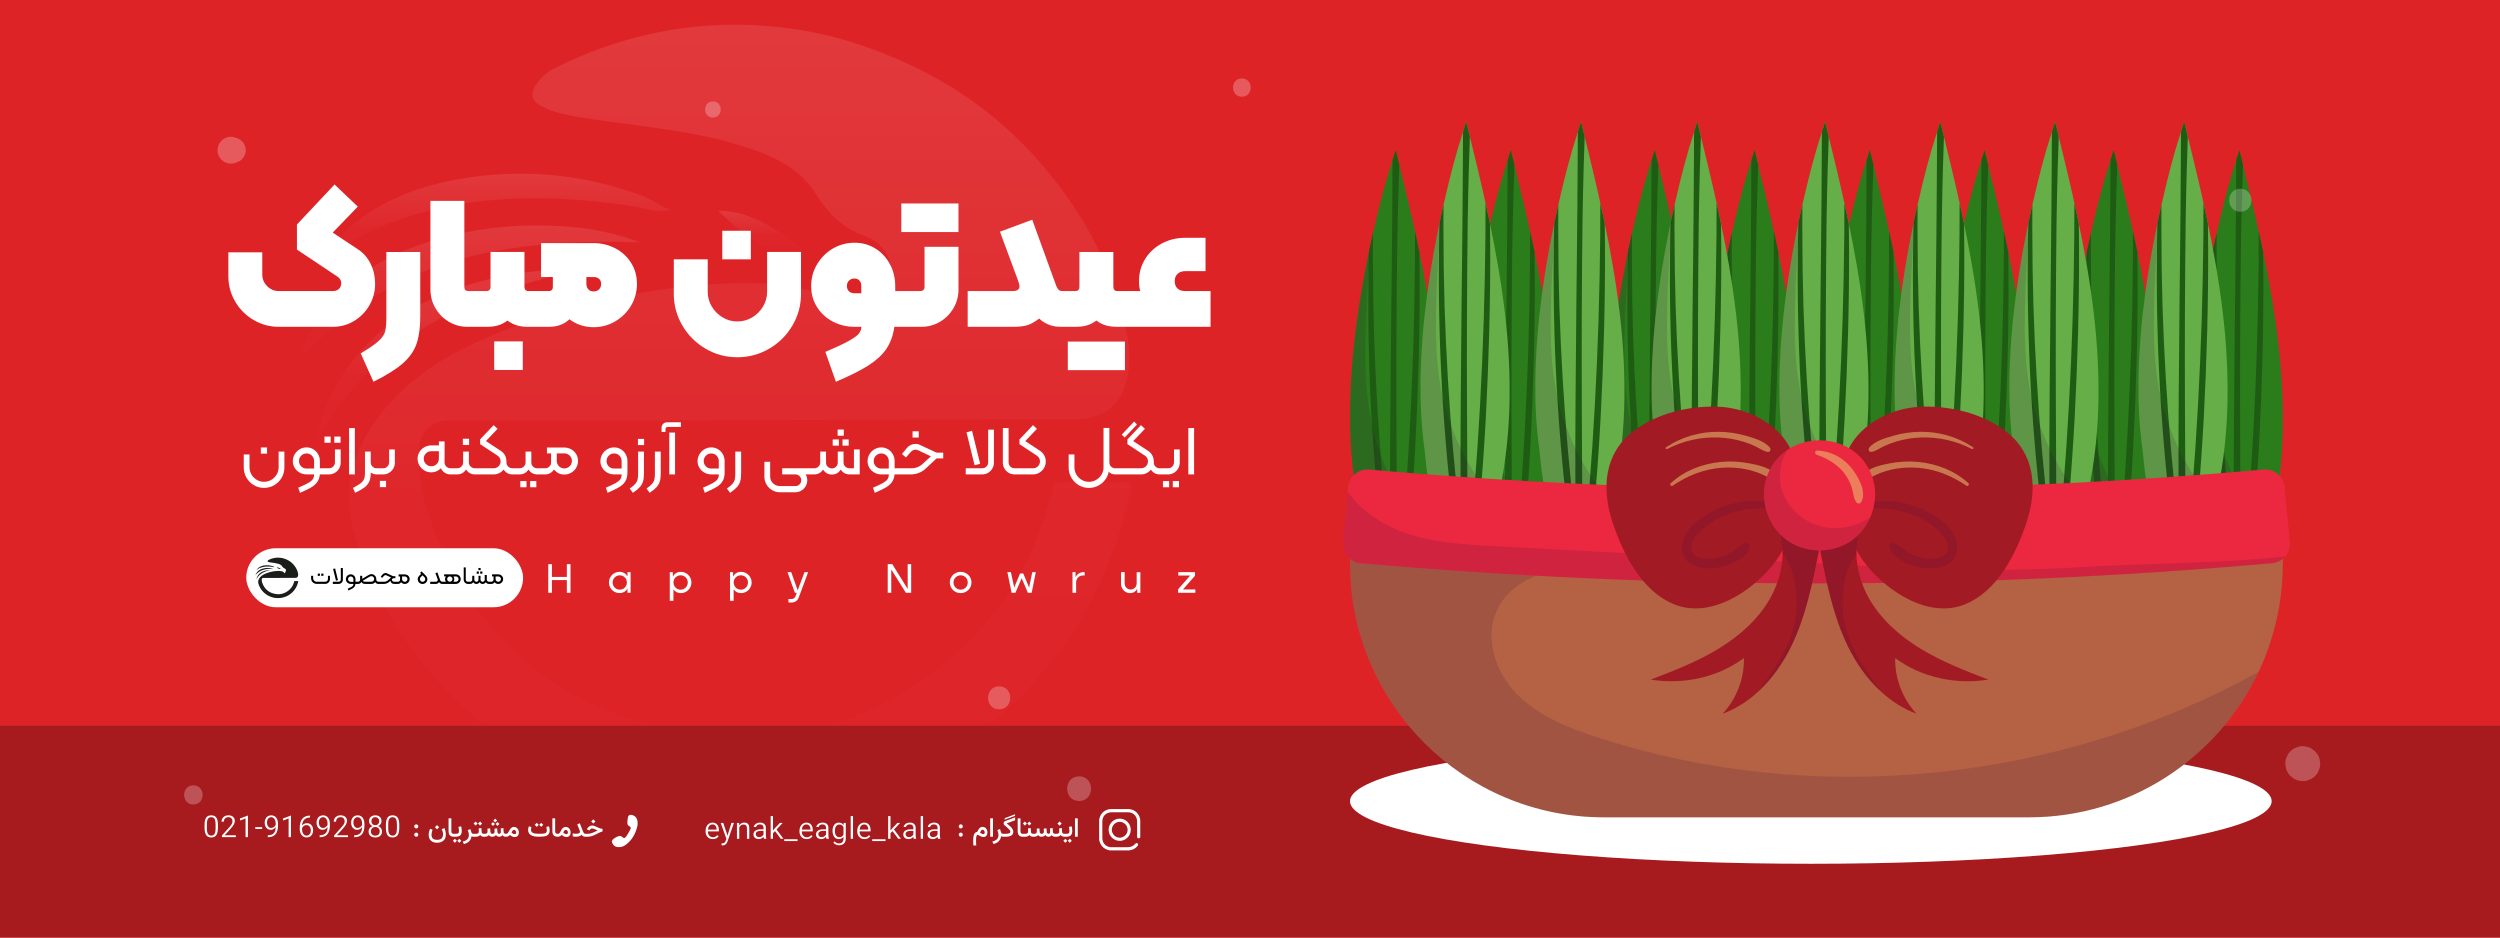 <svg xmlns="http://www.w3.org/2000/svg" xmlns:xlink="http://www.w3.org/1999/xlink" viewBox="0 0 1600 600"><defs><style>      .cls-1 {        clip-path: url(#clippath-6);      }      .cls-2 {        clip-path: url(#clippath-7);      }      .cls-3 {        clip-path: url(#clippath-4);      }      .cls-4 {        fill: url(#linear-gradient-2);      }      .cls-5 {        clip-path: url(#clippath-9);      }      .cls-6 {        clip-path: url(#clippath-10);      }      .cls-7 {        fill: #fff;      }      .cls-8 {        opacity: .25;      }      .cls-9 {        fill: #a21a24;      }      .cls-10 {        clip-path: url(#clippath-11);      }      .cls-11 {        fill: none;      }      .cls-12 {        fill: url(#linear-gradient-4);      }      .cls-13 {        fill: #2a7d1a;      }      .cls-14 {        fill: #65ae48;      }      .cls-15 {        fill: url(#linear-gradient-3);      }      .cls-16 {        clip-path: url(#clippath-1);      }      .cls-17 {        fill: url(#linear-gradient-5);      }      .cls-18 {        fill: #1b1d1a;      }      .cls-19 {        isolation: isolate;      }      .cls-20 {        clip-path: url(#clippath-5);      }      .cls-21 {        clip-path: url(#clippath-8);      }      .cls-22 {        fill: #eb2840;      }      .cls-23 {        clip-path: url(#clippath-3);      }      .cls-24 {        clip-path: url(#clippath-12);      }      .cls-25 {        fill: #1f5c13;      }      .cls-26 {        clip-path: url(#clippath-14);      }      .cls-27 {        fill: #b56144;      }      .cls-28 {        fill: #f1d479;        mix-blend-mode: screen;        opacity: .5;      }      .cls-29 {        fill: #de2327;      }      .cls-30 {        fill: #38093d;        mix-blend-mode: multiply;        opacity: .15;      }      .cls-31 {        clip-path: url(#clippath-2);      }      .cls-32 {        clip-path: url(#clippath-13);      }      .cls-33 {        fill: url(#linear-gradient);      }      .cls-34 {        clip-path: url(#clippath);      }      .cls-35 {        fill: #a71a1d;      }    </style><clipPath id="clippath"><path class="cls-11" d="M1141.26,344.98c10.87-40.75,11.36-83.71,6.51-125.61-4.85-41.9-14.79-82.33-24.84-123.29-1.78,5.82-4.38,13.76-5.5,17.61-2.06,7.11-3.97,14.27-5.73,21.45-10.13,41.26-17.46,84.38-18.01,126.94-.19,14.69.56,29.41,2.59,43.96,1.08,7.72,2.06,32.45,9.5,37.24,10.61,6.83,23.94,6.82,35.48,1.69Z"></path></clipPath><clipPath id="clippath-1"><path class="cls-11" d="M1214.99,344.98c10.87-40.75,11.36-83.71,6.51-125.61-4.85-41.9-14.79-82.33-24.84-123.29-1.78,5.82-4.38,13.76-5.5,17.61-2.06,7.11-3.97,14.27-5.73,21.45-10.13,41.26-17.46,84.38-18.01,126.94-.19,14.69.56,29.41,2.59,43.96,1.08,7.72,2.06,32.45,9.5,37.24,10.61,6.83,23.94,6.82,35.48,1.69Z"></path></clipPath><clipPath id="clippath-2"><path class="cls-11" d="M1288.46,344.98c10.87-40.75,11.36-83.71,6.51-125.61-4.85-41.9-14.79-82.33-24.84-123.29-1.78,5.82-4.38,13.76-5.5,17.61-2.07,7.11-3.97,14.27-5.73,21.45-10.13,41.26-17.46,84.38-18.01,126.94-.19,14.69.56,29.41,2.59,43.96,1.08,7.72,2.06,32.45,9.5,37.24,10.61,6.83,23.94,6.82,35.48,1.69Z"></path></clipPath><clipPath id="clippath-3"><path class="cls-11" d="M1371.08,344.98c10.87-40.75,11.36-83.71,6.51-125.61-4.85-41.9-14.79-82.33-24.84-123.29-1.78,5.82-4.38,13.76-5.5,17.61-2.07,7.11-3.97,14.27-5.73,21.45-10.13,41.26-17.46,84.38-18.01,126.94-.19,14.69.56,29.41,2.59,43.96,1.08,7.72,2.06,32.45,9.5,37.24,10.61,6.83,23.94,6.82,35.48,1.69Z"></path></clipPath><clipPath id="clippath-4"><path class="cls-11" d="M1451.55,344.98c10.87-40.75,11.36-83.71,6.51-125.61-4.85-41.9-14.79-82.33-24.84-123.29-1.78,5.82-4.38,13.76-5.5,17.61-2.07,7.11-3.97,14.27-5.73,21.45-10.13,41.26-17.46,84.38-18.01,126.94-.19,14.69.56,29.41,2.59,43.96,1.08,7.72,2.06,32.45,9.5,37.24,10.61,6.83,23.94,6.82,35.48,1.69Z"></path></clipPath><clipPath id="clippath-5"><path class="cls-11" d="M911.59,344.98c10.87-40.75,11.36-83.71,6.51-125.61-4.85-41.9-14.79-82.33-24.84-123.29-1.78,5.82-4.38,13.76-5.5,17.61-2.07,7.11-3.97,14.27-5.73,21.45-10.13,41.26-17.46,84.38-18.01,126.94-.19,14.69.56,29.41,2.59,43.96,1.08,7.72,2.06,32.45,9.5,37.24,10.61,6.83,23.94,6.82,35.48,1.69Z"></path></clipPath><clipPath id="clippath-6"><path class="cls-11" d="M985.25,344.98c10.87-40.75,11.36-83.71,6.51-125.61-4.85-41.9-14.79-82.33-24.84-123.29-1.78,5.82-4.38,13.76-5.5,17.61-2.07,7.11-3.97,14.27-5.73,21.45-10.13,41.26-17.46,84.38-18.01,126.94-.19,14.69.56,29.41,2.59,43.96,1.08,7.72,2.06,32.45,9.5,37.24,10.61,6.83,23.94,6.82,35.48,1.69Z"></path></clipPath><clipPath id="clippath-7"><path class="cls-11" d="M1077.37,344.98c10.87-40.75,11.36-83.71,6.51-125.61-4.85-41.9-14.79-82.33-24.84-123.29-1.78,5.82-4.38,13.76-5.5,17.61-2.07,7.11-3.97,14.27-5.73,21.45-10.13,41.26-17.46,84.38-18.01,126.94-.19,14.69.56,29.41,2.59,43.96,1.08,7.72,2.06,32.45,9.5,37.24,10.61,6.83,23.94,6.82,35.48,1.69Z"></path></clipPath><clipPath id="clippath-8"><path class="cls-11" d="M1186.39,326.79c10.87-40.75,11.36-83.72,6.51-125.61-4.85-41.9-14.79-82.33-24.84-123.29-1.78,5.82-4.38,13.76-5.5,17.61-2.06,7.11-3.97,14.27-5.73,21.45-10.13,41.26-17.46,84.38-18.01,126.94-.19,14.69.56,29.41,2.59,43.96,1.08,7.72,2.06,32.45,9.5,37.24,10.61,6.83,23.94,6.82,35.48,1.69Z"></path></clipPath><clipPath id="clippath-9"><path class="cls-11" d="M1260.12,326.79c10.87-40.75,11.36-83.72,6.51-125.61-4.85-41.9-14.79-82.33-24.84-123.29-1.78,5.82-4.38,13.76-5.5,17.61-2.07,7.11-3.97,14.27-5.73,21.45-10.13,41.26-17.46,84.38-18.01,126.94-.19,14.69.56,29.41,2.59,43.96,1.08,7.72,2.06,32.45,9.5,37.24,10.61,6.83,23.94,6.82,35.48,1.69Z"></path></clipPath><clipPath id="clippath-10"><path class="cls-11" d="M1333.59,326.79c10.87-40.75,11.36-83.72,6.51-125.61-4.85-41.9-14.79-82.33-24.84-123.29-1.78,5.82-4.38,13.76-5.5,17.61-2.07,7.11-3.97,14.27-5.73,21.45-10.13,41.26-17.46,84.38-18.01,126.94-.19,14.69.56,29.41,2.59,43.96,1.08,7.72,2.06,32.45,9.5,37.24,10.61,6.83,23.94,6.82,35.48,1.69Z"></path></clipPath><clipPath id="clippath-11"><path class="cls-11" d="M1416.21,326.79c10.87-40.75,11.36-83.72,6.51-125.61-4.85-41.9-14.79-82.33-24.84-123.29-1.78,5.82-4.38,13.76-5.5,17.61-2.06,7.11-3.97,14.27-5.73,21.45-10.13,41.26-17.46,84.38-18.01,126.94-.19,14.69.56,29.41,2.59,43.96,1.08,7.72,2.06,32.45,9.5,37.24,10.61,6.83,23.94,6.82,35.48,1.69Z"></path></clipPath><clipPath id="clippath-12"><path class="cls-11" d="M956.72,326.79c10.87-40.75,11.36-83.72,6.51-125.61-4.85-41.9-14.79-82.33-24.84-123.29-1.78,5.82-4.38,13.76-5.5,17.61-2.07,7.11-3.97,14.27-5.73,21.45-10.13,41.26-17.46,84.38-18.01,126.94-.19,14.69.56,29.41,2.59,43.96,1.08,7.72,2.06,32.45,9.5,37.24,10.61,6.83,23.94,6.82,35.48,1.69Z"></path></clipPath><clipPath id="clippath-13"><path class="cls-11" d="M1030.19,326.79c10.87-40.75,11.36-83.72,6.51-125.61-4.85-41.9-14.79-82.33-24.84-123.29-1.78,5.82-4.38,13.76-5.5,17.61-2.07,7.11-3.97,14.27-5.73,21.45-10.13,41.26-17.46,84.38-18.01,126.94-.19,14.69.56,29.41,2.59,43.96,1.08,7.72,2.06,32.45,9.5,37.24,10.61,6.83,23.94,6.82,35.48,1.69Z"></path></clipPath><clipPath id="clippath-14"><path class="cls-11" d="M1104.6,326.79c10.87-40.75,11.36-83.72,6.51-125.61s-14.79-82.33-24.84-123.29c-1.78,5.82-4.38,13.76-5.5,17.61-2.07,7.11-3.97,14.27-5.73,21.45-10.13,41.26-17.46,84.38-18.01,126.94-.19,14.69.56,29.41,2.59,43.96,1.08,7.72,2.06,32.45,9.5,37.24,10.61,6.83,23.94,6.82,35.48,1.69Z"></path></clipPath><linearGradient id="linear-gradient" x1="473.59" y1="15.8" x2="473.59" y2="520.61" gradientUnits="userSpaceOnUse"><stop offset="0" stop-color="#fff" stop-opacity=".1"></stop><stop offset=".07" stop-color="#fff" stop-opacity=".09"></stop><stop offset=".6" stop-color="#fff" stop-opacity=".02"></stop><stop offset="1" stop-color="#fff" stop-opacity="0"></stop></linearGradient><linearGradient id="linear-gradient-2" x1="299" y1="144.26" x2="299" y2="234.99" xlink:href="#linear-gradient"></linearGradient><linearGradient id="linear-gradient-3" x1="316.62" y1="111.16" x2="316.62" y2="170.67" xlink:href="#linear-gradient"></linearGradient><linearGradient id="linear-gradient-4" x1="288.77" y1="171.75" x2="288.77" y2="286.76" xlink:href="#linear-gradient"></linearGradient><linearGradient id="linear-gradient-5" x1="486.84" y1="134.91" x2="486.84" y2="160.75" xlink:href="#linear-gradient"></linearGradient></defs><g class="cls-19"><g id="Layer_1" data-name="Layer 1"><g><rect class="cls-29" y="0" width="1600" height="600"></rect><rect class="cls-35" y="464.45" width="1600" height="135.55"></rect></g><rect class="cls-7" x="157.6" y="350.88" width="177.17" height="37.77" rx="18.89" ry="18.89"></rect><image width="375" height="400" transform="translate(-14.09 -519) rotate(46.08)"></image><g><ellipse class="cls-7" cx="1158.93" cy="512.76" rx="294.93" ry="40.06"></ellipse><g><g><g><path class="cls-13" d="M1142.49,340.16c-.39,1.61-.8,3.22-1.23,4.83-11.54,5.13-24.87,5.13-35.48-1.7-7.44-4.79-8.43-29.53-9.5-37.24-2.03-14.56-2.78-29.27-2.59-43.96.48-37.09,6.1-74.6,14.25-110.94,1.2-5.36,2.46-10.69,3.76-16,1.76-7.19,3.66-14.35,5.73-21.45,1.12-3.84,3.72-11.79,5.5-17.61,10.05,40.96,19.99,81.39,24.84,123.29,4.66,40.24,4.4,81.48-5.28,120.79Z"></path><g class="cls-34"><path class="cls-25" d="M1138.25,176.09c-.09-20.73-.57-41.43-1.39-62.14-.05-1.14-1.8-1.15-1.78,0,.97,72.52-1.17,145.05-6.92,217.35-.82,10.32-1.69,20.64-2.52,30.96-.49,6.09-1.22,12.31-1.66,18.51-.03-3.15-.07-6.3-.07-9.42.02-10.18-.14-20.36-.2-30.54-.12-20.36-.19-40.72-.28-61.08-.18-40.17-.05-80.34.45-120.51.14-11.56.47-23.11.76-34.66.28-11.5,1.08-23.17.45-34.66-.13-2.29-3.31-2.24-3.53,0-.96,10.1-.68,20.4-.77,30.54-.08,10.18-.15,20.36-.21,30.54-.11,20.36-.45,40.72-.63,61.08-.35,40.17-.82,80.34-.65,120.51.03,6.99.07,13.99.11,20.98-.03-.22-.06-.44-.08-.67-.89-7.53-1.74-15.06-2.52-22.6-1.59-15.35-2.94-30.73-4.06-46.12-2.26-31.06-3.76-62.19-4.21-93.33-.25-17.6-.28-35.2,0-52.79.02-1.23-1.85-1.22-1.9,0-2.74,62.24-.95,124.59,5.33,186.58.9,8.89,1.88,17.77,2.96,26.64,1.02,8.41,1.62,17.18,4.26,25.27.08.23.21.39.36.52.03,7.87.19,15.81,1.44,23.48.17,1.03,1.95,1.05,2.09,0,.32-2.31.53-4.64.67-6.98.31.45,1.11.48,1.28-.18,2.15-8.46,2.73-17.56,3.79-26.22,1.09-8.94,1.95-17.91,2.75-26.87,1.62-18.18,2.92-36.42,3.89-54.65,1.92-36.47,2.95-73,2.8-109.52Z"></path></g><path class="cls-30" d="M1142.49,340.16c-.39,1.61-.8,3.22-1.23,4.83-11.54,5.13-24.87,5.13-35.48-1.7-7.44-4.79-8.43-29.53-9.5-37.24-2.03-14.56-2.78-29.27-2.59-43.96.48-37.09,6.1-74.6,14.25-110.94-.76,6.48-1.45,12.97-2,19.49-1.29,15.26-2.08,30.55-2.36,45.86-.3,16.43-.02,32.95,2.89,49.13,4.93,27.5,17.6,53.56,36.03,74.53Z"></path></g><g><path class="cls-13" d="M1216.23,340.16c-.39,1.61-.8,3.22-1.23,4.83-11.54,5.13-24.87,5.13-35.48-1.7-7.44-4.79-8.43-29.53-9.5-37.24-2.03-14.56-2.78-29.27-2.59-43.96.48-37.09,6.1-74.6,14.25-110.94,1.2-5.36,2.46-10.69,3.76-16,1.76-7.19,3.66-14.35,5.73-21.45,1.12-3.84,3.72-11.79,5.5-17.61,10.05,40.96,19.99,81.39,24.84,123.29,4.66,40.24,4.4,81.48-5.28,120.79Z"></path><g class="cls-16"><path class="cls-25" d="M1211.98,176.09c-.09-20.73-.57-41.43-1.39-62.14-.05-1.14-1.8-1.15-1.78,0,.97,72.52-1.17,145.05-6.92,217.35-.82,10.32-1.69,20.64-2.52,30.96-.49,6.09-1.22,12.31-1.66,18.51-.03-3.15-.07-6.3-.07-9.42.02-10.18-.14-20.36-.2-30.54-.12-20.36-.19-40.72-.28-61.08-.18-40.17-.05-80.34.45-120.51.14-11.56.47-23.11.76-34.66.28-11.5,1.08-23.17.45-34.66-.13-2.29-3.31-2.24-3.53,0-.96,10.1-.68,20.4-.77,30.54-.08,10.18-.15,20.36-.21,30.54-.11,20.36-.45,40.72-.63,61.08-.35,40.17-.82,80.34-.65,120.51.03,6.99.07,13.99.11,20.98-.03-.22-.06-.44-.08-.67-.89-7.53-1.74-15.06-2.52-22.6-1.59-15.35-2.94-30.73-4.06-46.12-2.26-31.06-3.76-62.19-4.21-93.33-.25-17.6-.28-35.2,0-52.79.02-1.23-1.85-1.22-1.9,0-2.74,62.24-.95,124.59,5.33,186.58.9,8.89,1.88,17.77,2.96,26.64,1.02,8.41,1.62,17.18,4.26,25.27.08.23.21.39.36.52.03,7.87.19,15.81,1.44,23.48.17,1.03,1.95,1.05,2.09,0,.32-2.31.53-4.64.67-6.98.31.45,1.11.48,1.28-.18,2.15-8.46,2.73-17.56,3.79-26.22,1.09-8.94,1.95-17.91,2.75-26.87,1.62-18.18,2.92-36.42,3.89-54.65,1.92-36.47,2.95-73,2.8-109.52Z"></path></g><path class="cls-30" d="M1216.23,340.16c-.39,1.61-.8,3.22-1.23,4.83-11.54,5.13-24.87,5.13-35.48-1.7-7.44-4.79-8.43-29.53-9.5-37.24-2.03-14.56-2.78-29.27-2.59-43.96.48-37.09,6.1-74.6,14.25-110.94-.76,6.48-1.45,12.97-2,19.49-1.29,15.26-2.08,30.55-2.36,45.86-.3,16.43-.02,32.95,2.89,49.13,4.93,27.5,17.6,53.56,36.03,74.53Z"></path></g><g><path class="cls-13" d="M1289.7,340.16c-.39,1.61-.8,3.22-1.23,4.83-11.54,5.13-24.87,5.13-35.48-1.7-7.44-4.79-8.43-29.53-9.5-37.24-2.03-14.56-2.78-29.27-2.59-43.96.48-37.09,6.1-74.6,14.25-110.94,1.2-5.36,2.46-10.69,3.76-16,1.76-7.19,3.66-14.35,5.73-21.45,1.12-3.84,3.72-11.79,5.5-17.61,10.05,40.96,19.98,81.39,24.84,123.29,4.66,40.24,4.4,81.48-5.28,120.79Z"></path><g class="cls-31"><path class="cls-25" d="M1285.45,176.09c-.09-20.73-.57-41.43-1.39-62.14-.05-1.14-1.8-1.15-1.78,0,.97,72.52-1.17,145.05-6.92,217.35-.82,10.32-1.69,20.64-2.52,30.96-.49,6.09-1.22,12.31-1.66,18.51-.03-3.15-.07-6.3-.07-9.42.02-10.18-.14-20.36-.2-30.54-.12-20.36-.19-40.72-.28-61.08-.18-40.17-.05-80.34.45-120.51.14-11.56.47-23.11.76-34.66.28-11.5,1.08-23.17.45-34.66-.13-2.29-3.32-2.24-3.53,0-.96,10.1-.68,20.4-.77,30.54-.09,10.18-.15,20.36-.21,30.54-.11,20.36-.45,40.72-.63,61.08-.35,40.17-.82,80.34-.65,120.51.03,6.99.07,13.99.11,20.98-.03-.22-.06-.44-.08-.67-.89-7.53-1.74-15.06-2.52-22.6-1.59-15.35-2.94-30.73-4.06-46.12-2.26-31.06-3.76-62.19-4.21-93.33-.25-17.6-.28-35.2,0-52.79.02-1.23-1.85-1.22-1.9,0-2.74,62.24-.95,124.59,5.33,186.58.9,8.89,1.88,17.77,2.96,26.64,1.02,8.41,1.62,17.18,4.26,25.27.08.23.21.39.36.52.03,7.87.19,15.81,1.44,23.48.17,1.03,1.95,1.05,2.09,0,.32-2.31.53-4.64.67-6.98.31.45,1.11.48,1.28-.18,2.15-8.46,2.73-17.56,3.79-26.22,1.09-8.94,1.95-17.91,2.75-26.87,1.62-18.18,2.92-36.42,3.89-54.65,1.92-36.47,2.95-73,2.8-109.52Z"></path></g><path class="cls-30" d="M1289.7,340.16c-.39,1.61-.8,3.22-1.23,4.83-11.54,5.13-24.87,5.13-35.48-1.7-7.44-4.79-8.43-29.53-9.5-37.24-2.03-14.56-2.78-29.27-2.59-43.96.48-37.09,6.1-74.6,14.25-110.94-.76,6.48-1.45,12.97-2,19.49-1.29,15.26-2.08,30.55-2.36,45.86-.3,16.43-.02,32.95,2.89,49.13,4.93,27.5,17.6,53.56,36.03,74.53Z"></path></g><g><path class="cls-13" d="M1372.32,340.16c-.39,1.61-.8,3.22-1.23,4.83-11.54,5.13-24.87,5.13-35.48-1.7-7.44-4.79-8.43-29.53-9.5-37.24-2.03-14.56-2.78-29.27-2.59-43.96.48-37.09,6.1-74.6,14.25-110.94,1.2-5.36,2.46-10.69,3.76-16,1.76-7.19,3.66-14.35,5.73-21.45,1.12-3.84,3.72-11.79,5.5-17.61,10.05,40.96,19.99,81.39,24.84,123.29,4.66,40.24,4.4,81.48-5.28,120.79Z"></path><g class="cls-23"><path class="cls-25" d="M1368.07,176.09c-.09-20.73-.57-41.43-1.39-62.14-.05-1.14-1.8-1.15-1.78,0,.97,72.52-1.17,145.05-6.92,217.35-.82,10.32-1.69,20.64-2.52,30.96-.49,6.09-1.22,12.31-1.66,18.51-.03-3.15-.07-6.3-.07-9.42.02-10.18-.14-20.36-.2-30.54-.12-20.36-.19-40.72-.28-61.08-.18-40.17-.05-80.34.45-120.51.14-11.56.47-23.11.76-34.66.28-11.5,1.08-23.17.45-34.66-.13-2.29-3.31-2.24-3.53,0-.96,10.1-.68,20.4-.77,30.54-.09,10.18-.15,20.36-.21,30.54-.11,20.36-.45,40.72-.63,61.08-.35,40.17-.82,80.34-.65,120.51.03,6.99.07,13.99.11,20.98-.03-.22-.06-.44-.08-.67-.89-7.53-1.74-15.06-2.52-22.6-1.59-15.35-2.94-30.73-4.06-46.12-2.26-31.06-3.76-62.19-4.21-93.33-.25-17.6-.28-35.2,0-52.79.02-1.23-1.85-1.22-1.9,0-2.74,62.24-.95,124.59,5.33,186.58.9,8.89,1.88,17.77,2.96,26.64,1.02,8.41,1.62,17.18,4.26,25.27.08.23.21.39.36.52.03,7.87.19,15.81,1.44,23.48.17,1.03,1.95,1.05,2.09,0,.32-2.31.53-4.64.67-6.98.31.45,1.11.48,1.28-.18,2.15-8.46,2.73-17.56,3.79-26.22,1.09-8.94,1.95-17.91,2.75-26.87,1.62-18.18,2.92-36.42,3.89-54.65,1.92-36.47,2.95-73,2.8-109.52Z"></path></g><path class="cls-30" d="M1372.32,340.16c-.39,1.61-.8,3.22-1.23,4.83-11.54,5.13-24.87,5.13-35.48-1.7-7.44-4.79-8.43-29.53-9.5-37.24-2.03-14.56-2.78-29.27-2.59-43.96.48-37.09,6.1-74.6,14.25-110.94-.76,6.48-1.45,12.97-2,19.49-1.29,15.26-2.08,30.55-2.36,45.86-.3,16.43-.02,32.95,2.89,49.13,4.93,27.5,17.6,53.56,36.03,74.53Z"></path></g><g><path class="cls-13" d="M1452.78,340.16c-.39,1.61-.8,3.22-1.23,4.83-11.54,5.13-24.87,5.13-35.48-1.7-7.44-4.79-8.43-29.53-9.5-37.24-2.03-14.56-2.78-29.27-2.59-43.96.48-37.09,6.1-74.6,14.25-110.94,1.2-5.36,2.46-10.69,3.76-16,1.76-7.19,3.66-14.35,5.73-21.45,1.12-3.84,3.72-11.79,5.5-17.61,10.05,40.96,19.99,81.39,24.84,123.29,4.66,40.24,4.4,81.48-5.28,120.79Z"></path><g class="cls-3"><path class="cls-25" d="M1448.54,176.09c-.09-20.73-.57-41.43-1.39-62.14-.05-1.14-1.8-1.15-1.78,0,.97,72.52-1.17,145.05-6.92,217.35-.82,10.32-1.69,20.64-2.52,30.96-.49,6.09-1.22,12.31-1.66,18.51-.03-3.15-.07-6.3-.07-9.42.02-10.18-.14-20.36-.2-30.54-.12-20.36-.19-40.72-.28-61.08-.18-40.17-.05-80.34.45-120.51.14-11.56.47-23.11.76-34.66.28-11.5,1.08-23.17.45-34.66-.13-2.29-3.32-2.24-3.53,0-.96,10.1-.68,20.4-.77,30.54-.09,10.18-.15,20.36-.21,30.54-.11,20.36-.45,40.72-.63,61.08-.35,40.17-.82,80.34-.65,120.51.03,6.99.07,13.99.11,20.98-.03-.22-.06-.44-.08-.67-.89-7.53-1.74-15.06-2.52-22.6-1.59-15.35-2.94-30.73-4.06-46.12-2.26-31.06-3.76-62.19-4.21-93.33-.25-17.6-.28-35.2,0-52.79.02-1.23-1.85-1.22-1.9,0-2.74,62.24-.95,124.59,5.33,186.58.9,8.89,1.88,17.77,2.96,26.64,1.02,8.41,1.62,17.18,4.26,25.27.07.23.21.39.36.52.03,7.87.19,15.81,1.44,23.48.17,1.03,1.95,1.05,2.09,0,.32-2.31.53-4.64.67-6.98.31.45,1.11.48,1.28-.18,2.15-8.46,2.73-17.56,3.79-26.22,1.09-8.94,1.95-17.91,2.75-26.87,1.62-18.18,2.92-36.42,3.89-54.65,1.92-36.47,2.95-73,2.8-109.52Z"></path></g><path class="cls-30" d="M1452.78,340.16c-.39,1.61-.8,3.22-1.23,4.83-11.54,5.13-24.87,5.13-35.48-1.7-7.44-4.79-8.43-29.53-9.5-37.24-2.03-14.56-2.78-29.27-2.59-43.96.48-37.09,6.1-74.6,14.25-110.94-.76,6.48-1.45,12.97-2,19.49-1.29,15.26-2.08,30.55-2.36,45.86-.3,16.43-.02,32.95,2.89,49.13,4.93,27.5,17.6,53.56,36.03,74.53Z"></path></g><g><path class="cls-13" d="M912.82,340.16c-.39,1.61-.8,3.22-1.23,4.83-11.54,5.13-24.87,5.13-35.48-1.7-7.44-4.79-8.43-29.53-9.5-37.24-2.03-14.56-2.78-29.27-2.59-43.96.48-37.09,6.1-74.6,14.25-110.94,1.2-5.36,2.46-10.69,3.76-16,1.76-7.19,3.66-14.35,5.73-21.45,1.12-3.84,3.72-11.79,5.5-17.61,10.05,40.96,19.99,81.39,24.84,123.29,4.66,40.24,4.4,81.48-5.28,120.79Z"></path><g class="cls-20"><path class="cls-25" d="M908.58,176.09c-.09-20.73-.57-41.43-1.39-62.14-.05-1.14-1.8-1.15-1.78,0,.97,72.52-1.17,145.05-6.92,217.35-.82,10.32-1.69,20.64-2.52,30.96-.49,6.09-1.22,12.31-1.66,18.51-.03-3.15-.07-6.3-.07-9.42.02-10.18-.14-20.36-.2-30.54-.12-20.36-.19-40.72-.28-61.08-.18-40.17-.05-80.34.45-120.51.14-11.56.47-23.11.76-34.66.28-11.5,1.08-23.17.45-34.66-.13-2.29-3.31-2.24-3.53,0-.96,10.1-.68,20.4-.77,30.54-.09,10.18-.15,20.36-.21,30.54-.11,20.36-.45,40.72-.63,61.08-.35,40.17-.82,80.34-.65,120.51.03,6.99.07,13.99.11,20.98-.03-.22-.06-.44-.08-.67-.89-7.53-1.74-15.06-2.52-22.6-1.59-15.35-2.94-30.73-4.06-46.12-2.26-31.06-3.76-62.19-4.21-93.33-.25-17.6-.28-35.2,0-52.79.02-1.23-1.85-1.22-1.9,0-2.74,62.24-.95,124.59,5.33,186.58.9,8.89,1.88,17.77,2.96,26.64,1.02,8.41,1.62,17.18,4.26,25.27.08.23.21.39.36.52.03,7.87.19,15.81,1.44,23.48.17,1.03,1.95,1.05,2.09,0,.32-2.31.53-4.64.67-6.98.31.45,1.11.48,1.28-.18,2.15-8.46,2.73-17.56,3.79-26.22,1.09-8.94,1.95-17.91,2.75-26.87,1.62-18.18,2.92-36.42,3.89-54.65,1.92-36.47,2.95-73,2.8-109.52Z"></path></g><path class="cls-30" d="M912.82,340.16c-.39,1.61-.8,3.22-1.23,4.83-11.54,5.13-24.87,5.13-35.48-1.7-7.44-4.79-8.43-29.53-9.5-37.24-2.03-14.56-2.78-29.27-2.59-43.96.48-37.09,6.1-74.6,14.25-110.94-.76,6.48-1.45,12.97-2,19.49-1.29,15.26-2.08,30.55-2.36,45.86-.3,16.43-.02,32.95,2.89,49.13,4.93,27.5,17.6,53.56,36.03,74.53Z"></path></g><g><path class="cls-13" d="M986.48,340.16c-.39,1.61-.8,3.22-1.23,4.83-11.54,5.13-24.87,5.13-35.48-1.7-7.44-4.79-8.43-29.53-9.5-37.24-2.03-14.56-2.78-29.27-2.59-43.96.48-37.09,6.1-74.6,14.25-110.94,1.2-5.36,2.46-10.69,3.76-16,1.76-7.19,3.66-14.35,5.73-21.45,1.12-3.84,3.72-11.79,5.5-17.61,10.05,40.96,19.99,81.39,24.84,123.29,4.66,40.24,4.4,81.48-5.28,120.79Z"></path><g class="cls-1"><path class="cls-25" d="M982.24,176.09c-.09-20.73-.57-41.43-1.39-62.14-.05-1.14-1.8-1.15-1.78,0,.97,72.52-1.17,145.05-6.92,217.35-.82,10.32-1.69,20.64-2.52,30.96-.49,6.09-1.22,12.31-1.66,18.51-.03-3.15-.07-6.3-.07-9.42.02-10.18-.14-20.36-.2-30.54-.12-20.36-.19-40.72-.28-61.08-.18-40.17-.05-80.34.45-120.51.14-11.56.47-23.11.76-34.66.28-11.5,1.08-23.17.45-34.66-.13-2.29-3.32-2.24-3.53,0-.96,10.1-.68,20.4-.77,30.54-.09,10.18-.15,20.36-.21,30.54-.11,20.36-.45,40.72-.63,61.08-.35,40.17-.82,80.34-.65,120.51.03,6.99.07,13.99.11,20.98-.03-.22-.06-.44-.08-.67-.89-7.53-1.74-15.06-2.52-22.6-1.59-15.35-2.94-30.73-4.06-46.12-2.26-31.06-3.76-62.19-4.21-93.33-.25-17.6-.28-35.2,0-52.79.02-1.23-1.85-1.22-1.9,0-2.74,62.24-.95,124.59,5.33,186.58.9,8.89,1.88,17.77,2.96,26.64,1.02,8.41,1.62,17.18,4.26,25.27.07.23.21.39.36.52.03,7.87.19,15.81,1.44,23.48.17,1.03,1.95,1.05,2.09,0,.32-2.31.53-4.64.67-6.98.31.45,1.11.48,1.28-.18,2.15-8.46,2.73-17.56,3.79-26.22,1.09-8.94,1.95-17.91,2.75-26.87,1.62-18.18,2.92-36.42,3.89-54.65,1.92-36.47,2.95-73,2.8-109.52Z"></path></g><path class="cls-30" d="M986.48,340.16c-.39,1.61-.8,3.22-1.23,4.83-11.54,5.13-24.87,5.13-35.48-1.7-7.44-4.79-8.43-29.53-9.5-37.24-2.03-14.56-2.78-29.27-2.59-43.96.48-37.09,6.1-74.6,14.25-110.94-.76,6.48-1.45,12.97-2,19.49-1.29,15.26-2.08,30.55-2.36,45.86-.3,16.43-.02,32.95,2.89,49.13,4.93,27.5,17.6,53.56,36.03,74.53Z"></path></g><g><path class="cls-13" d="M1078.61,340.16c-.39,1.61-.8,3.22-1.23,4.83-11.54,5.13-24.87,5.13-35.48-1.7-7.44-4.79-8.43-29.53-9.5-37.24-2.03-14.56-2.78-29.27-2.59-43.96.48-37.09,6.1-74.6,14.25-110.94,1.2-5.36,2.46-10.69,3.76-16,1.76-7.19,3.66-14.35,5.73-21.45,1.12-3.84,3.72-11.79,5.5-17.61,10.05,40.96,19.99,81.39,24.84,123.29,4.66,40.24,4.4,81.48-5.28,120.79Z"></path><g class="cls-2"><path class="cls-25" d="M1074.36,176.09c-.09-20.73-.57-41.43-1.39-62.14-.05-1.14-1.8-1.15-1.78,0,.97,72.52-1.17,145.05-6.92,217.35-.82,10.32-1.69,20.64-2.52,30.96-.49,6.09-1.22,12.31-1.66,18.51-.03-3.15-.07-6.3-.07-9.42.02-10.18-.14-20.36-.2-30.54-.12-20.36-.19-40.72-.28-61.08-.18-40.17-.05-80.34.45-120.51.14-11.56.47-23.11.76-34.66.28-11.5,1.08-23.17.45-34.66-.13-2.29-3.31-2.24-3.53,0-.96,10.1-.68,20.4-.77,30.54-.09,10.18-.15,20.36-.21,30.54-.11,20.36-.45,40.72-.63,61.08-.35,40.17-.82,80.34-.65,120.51.03,6.99.07,13.99.11,20.98-.03-.22-.06-.44-.08-.67-.89-7.53-1.74-15.06-2.52-22.6-1.59-15.35-2.94-30.73-4.06-46.12-2.26-31.06-3.76-62.19-4.21-93.33-.25-17.6-.28-35.2,0-52.79.02-1.23-1.85-1.22-1.9,0-2.74,62.24-.95,124.59,5.33,186.58.9,8.89,1.88,17.77,2.96,26.64,1.02,8.41,1.62,17.18,4.26,25.27.08.23.21.39.36.52.03,7.87.19,15.81,1.44,23.48.17,1.03,1.95,1.05,2.09,0,.32-2.31.53-4.64.67-6.98.31.45,1.11.48,1.28-.18,2.15-8.46,2.73-17.56,3.79-26.22,1.09-8.94,1.95-17.91,2.75-26.87,1.62-18.18,2.92-36.42,3.89-54.65,1.92-36.47,2.95-73,2.8-109.52Z"></path></g><path class="cls-30" d="M1078.61,340.16c-.39,1.61-.8,3.22-1.23,4.83-11.54,5.13-24.87,5.13-35.48-1.7-7.44-4.79-8.43-29.53-9.5-37.24-2.03-14.56-2.78-29.27-2.59-43.96.48-37.09,6.1-74.6,14.25-110.94-.76,6.48-1.45,12.97-2,19.49-1.29,15.26-2.08,30.55-2.36,45.86-.3,16.43-.02,32.95,2.89,49.13,4.93,27.5,17.6,53.56,36.03,74.53Z"></path></g><g><path class="cls-14" d="M1187.63,321.97c-.39,1.61-.8,3.23-1.23,4.83-11.54,5.13-24.87,5.14-35.48-1.69-7.44-4.79-8.43-29.53-9.5-37.24-2.03-14.56-2.78-29.27-2.59-43.96.48-37.09,6.1-74.6,14.25-110.94,1.2-5.36,2.46-10.69,3.76-16,1.76-7.19,3.66-14.35,5.73-21.45,1.12-3.84,3.72-11.79,5.5-17.61,10.05,40.96,19.99,81.39,24.84,123.29,4.66,40.24,4.4,81.48-5.28,120.79Z"></path><g class="cls-21"><path class="cls-25" d="M1183.38,157.89c-.09-20.73-.57-41.43-1.39-62.14-.05-1.14-1.8-1.15-1.78,0,.97,72.52-1.17,145.05-6.92,217.35-.82,10.32-1.69,20.64-2.52,30.96-.49,6.09-1.22,12.31-1.66,18.51-.03-3.15-.07-6.3-.07-9.42.02-10.18-.14-20.36-.2-30.54-.12-20.36-.19-40.72-.28-61.08-.18-40.17-.05-80.34.45-120.51.14-11.56.47-23.11.76-34.66.28-11.5,1.08-23.17.45-34.66-.13-2.29-3.31-2.24-3.53,0-.96,10.1-.68,20.4-.77,30.54-.08,10.18-.15,20.36-.21,30.54-.11,20.36-.45,40.72-.63,61.08-.35,40.17-.82,80.34-.65,120.51.03,6.99.07,13.99.11,20.98-.03-.22-.06-.44-.08-.67-.89-7.53-1.74-15.06-2.52-22.6-1.59-15.35-2.94-30.73-4.06-46.12-2.26-31.06-3.76-62.19-4.21-93.33-.25-17.6-.28-35.2,0-52.79.02-1.23-1.85-1.22-1.9,0-2.74,62.24-.95,124.59,5.33,186.58.9,8.89,1.88,17.77,2.96,26.64,1.02,8.41,1.62,17.18,4.26,25.27.08.23.21.39.36.52.03,7.87.19,15.81,1.44,23.48.17,1.03,1.95,1.05,2.09,0,.32-2.31.53-4.64.67-6.98.31.45,1.11.48,1.28-.18,2.15-8.46,2.73-17.56,3.79-26.22,1.09-8.94,1.95-17.91,2.75-26.87,1.62-18.18,2.92-36.42,3.89-54.65,1.92-36.47,2.95-73,2.8-109.52Z"></path></g><path class="cls-30" d="M1187.63,321.97c-.39,1.61-.8,3.23-1.23,4.83-11.54,5.13-24.87,5.14-35.48-1.69-7.44-4.79-8.43-29.53-9.5-37.24-2.03-14.56-2.78-29.27-2.59-43.96.48-37.09,6.1-74.6,14.25-110.94-.76,6.48-1.45,12.97-2,19.49-1.29,15.26-2.08,30.55-2.36,45.86-.3,16.43-.02,32.95,2.89,49.13,4.93,27.5,17.6,53.56,36.03,74.53Z"></path></g><g><path class="cls-14" d="M1261.36,321.97c-.39,1.61-.8,3.23-1.23,4.83-11.54,5.13-24.87,5.14-35.48-1.69-7.44-4.79-8.43-29.53-9.5-37.24-2.03-14.56-2.78-29.27-2.59-43.96.48-37.09,6.1-74.6,14.25-110.94,1.2-5.36,2.46-10.69,3.76-16,1.76-7.19,3.66-14.35,5.73-21.45,1.12-3.84,3.72-11.79,5.5-17.61,10.05,40.96,19.99,81.39,24.84,123.29,4.66,40.24,4.4,81.48-5.28,120.79Z"></path><g class="cls-5"><path class="cls-25" d="M1257.12,157.89c-.09-20.73-.57-41.43-1.39-62.14-.05-1.14-1.8-1.15-1.78,0,.97,72.52-1.17,145.05-6.92,217.35-.82,10.32-1.69,20.64-2.52,30.96-.49,6.09-1.22,12.31-1.66,18.51-.03-3.15-.07-6.3-.07-9.42.02-10.18-.14-20.36-.2-30.54-.12-20.36-.19-40.72-.28-61.08-.18-40.17-.05-80.34.45-120.51.14-11.56.47-23.11.76-34.66.28-11.5,1.08-23.17.45-34.66-.13-2.29-3.31-2.24-3.53,0-.96,10.1-.68,20.4-.77,30.54-.08,10.18-.15,20.36-.21,30.54-.11,20.36-.45,40.72-.63,61.08-.35,40.17-.82,80.34-.65,120.51.03,6.99.07,13.99.11,20.98-.03-.22-.06-.44-.08-.67-.89-7.53-1.74-15.06-2.52-22.6-1.59-15.35-2.94-30.73-4.06-46.12-2.26-31.06-3.76-62.19-4.21-93.33-.25-17.6-.28-35.2,0-52.79.02-1.23-1.85-1.22-1.9,0-2.74,62.24-.95,124.59,5.33,186.58.9,8.89,1.88,17.77,2.96,26.64,1.02,8.41,1.62,17.18,4.26,25.27.08.23.21.39.36.52.03,7.87.19,15.81,1.44,23.48.17,1.03,1.95,1.05,2.09,0,.32-2.31.53-4.64.67-6.98.31.45,1.11.48,1.28-.18,2.15-8.46,2.73-17.56,3.79-26.22,1.09-8.94,1.95-17.91,2.75-26.87,1.62-18.18,2.92-36.42,3.89-54.65,1.92-36.47,2.95-73,2.8-109.52Z"></path></g><path class="cls-30" d="M1261.36,321.97c-.39,1.61-.8,3.23-1.23,4.83-11.54,5.13-24.87,5.14-35.48-1.69-7.44-4.79-8.43-29.53-9.5-37.24-2.03-14.56-2.78-29.27-2.59-43.96.48-37.09,6.1-74.6,14.25-110.94-.76,6.48-1.45,12.97-2,19.49-1.29,15.26-2.08,30.55-2.36,45.86-.3,16.43-.02,32.95,2.89,49.13,4.93,27.5,17.6,53.56,36.04,74.53Z"></path></g><g><path class="cls-14" d="M1334.83,321.97c-.39,1.61-.8,3.23-1.23,4.83-11.54,5.13-24.87,5.14-35.48-1.69-7.44-4.79-8.43-29.53-9.5-37.24-2.03-14.56-2.78-29.27-2.59-43.96.48-37.09,6.1-74.6,14.25-110.94,1.2-5.36,2.46-10.69,3.76-16,1.76-7.19,3.66-14.35,5.73-21.45,1.12-3.84,3.72-11.79,5.5-17.61,10.05,40.96,19.99,81.39,24.84,123.29,4.66,40.24,4.4,81.48-5.28,120.79Z"></path><g class="cls-6"><path class="cls-25" d="M1330.58,157.89c-.09-20.73-.57-41.43-1.39-62.14-.05-1.14-1.8-1.15-1.78,0,.97,72.52-1.17,145.05-6.92,217.35-.82,10.32-1.69,20.64-2.52,30.96-.49,6.09-1.22,12.31-1.66,18.51-.03-3.15-.07-6.3-.07-9.42.02-10.18-.14-20.36-.2-30.54-.12-20.36-.19-40.72-.28-61.08-.18-40.17-.05-80.34.45-120.51.14-11.56.47-23.11.76-34.66.28-11.5,1.08-23.17.45-34.66-.13-2.29-3.31-2.24-3.53,0-.96,10.1-.68,20.4-.77,30.54-.09,10.18-.15,20.36-.21,30.54-.11,20.36-.45,40.72-.63,61.08-.35,40.17-.82,80.34-.65,120.51.03,6.99.07,13.99.11,20.98-.03-.22-.06-.44-.08-.67-.89-7.53-1.74-15.06-2.52-22.6-1.59-15.35-2.94-30.73-4.06-46.12-2.26-31.06-3.76-62.19-4.21-93.33-.25-17.6-.28-35.2,0-52.79.02-1.23-1.85-1.22-1.9,0-2.74,62.24-.95,124.59,5.33,186.58.9,8.89,1.88,17.77,2.96,26.64,1.02,8.41,1.62,17.18,4.25,25.27.08.23.21.39.36.52.03,7.87.19,15.81,1.44,23.48.17,1.03,1.95,1.05,2.09,0,.32-2.31.53-4.64.67-6.98.31.45,1.11.48,1.28-.18,2.15-8.46,2.73-17.56,3.79-26.22,1.09-8.94,1.95-17.91,2.75-26.87,1.62-18.18,2.92-36.42,3.89-54.65,1.92-36.47,2.95-73,2.8-109.52Z"></path></g><path class="cls-30" d="M1334.83,321.97c-.39,1.61-.8,3.23-1.23,4.83-11.54,5.13-24.87,5.14-35.48-1.69-7.44-4.79-8.43-29.53-9.5-37.24-2.03-14.56-2.78-29.27-2.59-43.96.48-37.09,6.1-74.6,14.25-110.94-.76,6.48-1.45,12.97-2,19.49-1.29,15.26-2.08,30.55-2.36,45.86-.3,16.43-.02,32.95,2.89,49.13,4.93,27.5,17.6,53.56,36.03,74.53Z"></path></g><g><path class="cls-14" d="M1417.45,321.97c-.39,1.61-.8,3.23-1.23,4.83-11.54,5.13-24.87,5.14-35.48-1.69-7.44-4.79-8.43-29.53-9.5-37.24-2.03-14.56-2.78-29.27-2.59-43.96.48-37.09,6.1-74.6,14.25-110.94,1.2-5.36,2.46-10.69,3.76-16,1.76-7.19,3.66-14.35,5.73-21.45,1.12-3.84,3.72-11.79,5.5-17.61,10.05,40.96,19.99,81.39,24.84,123.29,4.66,40.24,4.4,81.48-5.28,120.79Z"></path><g class="cls-10"><path class="cls-25" d="M1413.2,157.89c-.09-20.73-.57-41.43-1.39-62.14-.05-1.14-1.8-1.15-1.78,0,.97,72.52-1.17,145.05-6.92,217.35-.82,10.32-1.69,20.64-2.52,30.96-.49,6.09-1.22,12.31-1.66,18.51-.03-3.15-.07-6.3-.07-9.42.02-10.18-.14-20.36-.2-30.54-.12-20.36-.19-40.72-.28-61.08-.18-40.17-.05-80.34.45-120.51.14-11.56.47-23.11.76-34.66.28-11.5,1.08-23.17.45-34.66-.13-2.29-3.31-2.24-3.53,0-.96,10.1-.68,20.4-.77,30.54-.08,10.18-.15,20.36-.21,30.54-.11,20.36-.45,40.72-.63,61.08-.35,40.17-.82,80.34-.65,120.51.03,6.99.07,13.99.11,20.98-.03-.22-.06-.44-.08-.67-.89-7.53-1.74-15.06-2.52-22.6-1.59-15.35-2.94-30.73-4.06-46.12-2.26-31.06-3.76-62.19-4.21-93.33-.25-17.6-.28-35.2,0-52.79.02-1.23-1.85-1.22-1.9,0-2.74,62.24-.95,124.59,5.33,186.58.9,8.89,1.88,17.77,2.96,26.64,1.02,8.41,1.62,17.18,4.26,25.27.08.23.21.39.36.52.03,7.87.19,15.81,1.44,23.48.17,1.03,1.95,1.05,2.09,0,.32-2.31.53-4.64.67-6.98.31.45,1.11.48,1.28-.18,2.15-8.46,2.73-17.56,3.79-26.22,1.09-8.94,1.95-17.91,2.75-26.87,1.62-18.18,2.92-36.42,3.89-54.65,1.92-36.47,2.95-73,2.8-109.52Z"></path></g><path class="cls-30" d="M1417.45,321.97c-.39,1.61-.8,3.23-1.23,4.83-11.54,5.13-24.87,5.14-35.48-1.69-7.44-4.79-8.43-29.53-9.5-37.24-2.03-14.56-2.78-29.27-2.59-43.96.48-37.09,6.1-74.6,14.25-110.94-.76,6.48-1.45,12.97-2,19.49-1.29,15.26-2.08,30.55-2.36,45.86-.3,16.43-.02,32.95,2.89,49.13,4.93,27.5,17.6,53.56,36.03,74.53Z"></path></g><g><path class="cls-14" d="M957.96,321.97c-.39,1.61-.8,3.23-1.23,4.83-11.54,5.13-24.87,5.14-35.48-1.69-7.44-4.79-8.43-29.53-9.5-37.24-2.03-14.56-2.78-29.27-2.59-43.96.48-37.09,6.1-74.6,14.25-110.94,1.2-5.36,2.46-10.69,3.76-16,1.76-7.19,3.66-14.35,5.73-21.45,1.12-3.84,3.72-11.79,5.5-17.61,10.05,40.96,19.99,81.39,24.84,123.29,4.66,40.24,4.4,81.48-5.28,120.79Z"></path><g class="cls-24"><path class="cls-25" d="M953.71,157.89c-.09-20.73-.57-41.43-1.39-62.14-.05-1.14-1.8-1.15-1.78,0,.97,72.52-1.17,145.05-6.92,217.35-.82,10.32-1.69,20.64-2.52,30.96-.49,6.09-1.22,12.31-1.66,18.51-.03-3.15-.07-6.3-.07-9.42.02-10.18-.14-20.36-.2-30.54-.12-20.36-.19-40.72-.28-61.08-.18-40.17-.05-80.34.45-120.51.14-11.56.47-23.11.76-34.66.28-11.5,1.08-23.17.45-34.66-.13-2.29-3.31-2.24-3.53,0-.96,10.1-.68,20.4-.77,30.54-.09,10.18-.15,20.36-.21,30.54-.11,20.36-.45,40.72-.63,61.08-.35,40.17-.82,80.34-.65,120.51.03,6.99.07,13.99.11,20.98-.03-.22-.06-.44-.08-.67-.89-7.53-1.74-15.06-2.52-22.6-1.59-15.35-2.94-30.73-4.06-46.12-2.26-31.06-3.76-62.19-4.21-93.33-.25-17.6-.28-35.2,0-52.79.02-1.23-1.85-1.22-1.9,0-2.74,62.24-.95,124.59,5.33,186.58.9,8.89,1.88,17.77,2.96,26.64,1.02,8.41,1.62,17.18,4.26,25.27.08.23.21.39.36.52.03,7.87.19,15.81,1.44,23.48.17,1.03,1.95,1.05,2.09,0,.32-2.31.53-4.64.67-6.98.31.45,1.11.48,1.28-.18,2.15-8.46,2.73-17.56,3.79-26.22,1.09-8.94,1.95-17.91,2.75-26.87,1.62-18.18,2.92-36.42,3.89-54.65,1.92-36.47,2.95-73,2.8-109.52Z"></path></g><path class="cls-30" d="M957.96,321.97c-.39,1.61-.8,3.23-1.23,4.83-11.54,5.13-24.87,5.14-35.48-1.69-7.44-4.79-8.43-29.53-9.5-37.24-2.03-14.56-2.78-29.27-2.59-43.96.48-37.09,6.1-74.6,14.25-110.94-.76,6.48-1.45,12.97-2,19.49-1.29,15.26-2.08,30.55-2.36,45.86-.3,16.43-.02,32.95,2.89,49.13,4.93,27.5,17.6,53.56,36.03,74.53Z"></path></g><g><path class="cls-14" d="M1031.43,321.97c-.39,1.61-.8,3.23-1.23,4.83-11.54,5.13-24.87,5.14-35.48-1.69-7.44-4.79-8.43-29.53-9.5-37.24-2.03-14.56-2.78-29.27-2.59-43.96.48-37.09,6.1-74.6,14.25-110.94,1.2-5.36,2.46-10.69,3.76-16,1.76-7.19,3.66-14.35,5.73-21.45,1.12-3.84,3.72-11.79,5.5-17.61,10.05,40.96,19.99,81.39,24.84,123.29,4.66,40.24,4.4,81.48-5.28,120.79Z"></path><g class="cls-32"><path class="cls-25" d="M1027.18,157.89c-.09-20.73-.57-41.43-1.39-62.14-.05-1.14-1.8-1.15-1.78,0,.97,72.52-1.17,145.05-6.92,217.35-.82,10.32-1.69,20.64-2.52,30.96-.49,6.09-1.22,12.31-1.66,18.51-.03-3.15-.07-6.3-.07-9.42.02-10.18-.14-20.36-.2-30.54-.12-20.36-.19-40.72-.28-61.08-.18-40.17-.05-80.34.45-120.51.14-11.56.47-23.11.76-34.66.28-11.5,1.08-23.17.45-34.66-.13-2.29-3.32-2.24-3.53,0-.96,10.1-.68,20.4-.77,30.54-.09,10.18-.15,20.36-.21,30.54-.11,20.36-.45,40.72-.63,61.08-.35,40.17-.82,80.34-.65,120.51.03,6.99.07,13.99.11,20.98-.03-.22-.06-.44-.08-.67-.89-7.53-1.74-15.06-2.52-22.6-1.59-15.35-2.94-30.73-4.06-46.12-2.26-31.06-3.76-62.19-4.21-93.33-.25-17.6-.28-35.2,0-52.79.02-1.23-1.85-1.22-1.9,0-2.74,62.24-.95,124.59,5.33,186.58.9,8.89,1.88,17.77,2.96,26.64,1.02,8.41,1.62,17.18,4.26,25.27.07.23.21.39.36.52.03,7.87.19,15.81,1.44,23.48.17,1.03,1.95,1.05,2.09,0,.32-2.31.53-4.64.67-6.98.31.45,1.11.48,1.28-.18,2.15-8.46,2.73-17.56,3.79-26.22,1.09-8.94,1.95-17.91,2.75-26.87,1.62-18.18,2.92-36.42,3.89-54.65,1.92-36.47,2.95-73,2.8-109.52Z"></path></g><path class="cls-30" d="M1031.43,321.97c-.39,1.61-.8,3.23-1.23,4.83-11.54,5.13-24.87,5.14-35.48-1.69-7.44-4.79-8.43-29.53-9.5-37.24-2.03-14.56-2.78-29.27-2.59-43.96.48-37.09,6.1-74.6,14.25-110.94-.76,6.48-1.45,12.97-2,19.49-1.29,15.26-2.08,30.55-2.37,45.86-.3,16.43-.02,32.95,2.89,49.13,4.93,27.5,17.6,53.56,36.03,74.53Z"></path></g><g><path class="cls-14" d="M1105.84,321.97c-.39,1.61-.8,3.23-1.23,4.83-11.54,5.13-24.87,5.14-35.48-1.69-7.44-4.79-8.43-29.53-9.5-37.24-2.03-14.56-2.78-29.27-2.59-43.96.48-37.09,6.1-74.6,14.25-110.94,1.2-5.36,2.46-10.69,3.76-16,1.76-7.19,3.66-14.35,5.73-21.45,1.12-3.84,3.72-11.79,5.5-17.61,10.05,40.96,19.99,81.39,24.84,123.29,4.66,40.24,4.4,81.48-5.28,120.79Z"></path><g class="cls-26"><path class="cls-25" d="M1101.59,157.89c-.09-20.73-.57-41.43-1.39-62.14-.05-1.14-1.8-1.15-1.78,0,.97,72.52-1.17,145.05-6.92,217.35-.82,10.32-1.69,20.64-2.52,30.96-.49,6.09-1.22,12.31-1.66,18.51-.03-3.15-.07-6.3-.07-9.42.02-10.18-.14-20.36-.2-30.54-.12-20.36-.19-40.72-.28-61.08-.18-40.17-.05-80.34.45-120.51.14-11.56.47-23.11.76-34.66.28-11.5,1.08-23.17.45-34.66-.13-2.29-3.31-2.24-3.53,0-.96,10.1-.68,20.4-.77,30.54-.09,10.18-.15,20.36-.21,30.54-.11,20.36-.45,40.72-.63,61.08-.35,40.17-.82,80.34-.65,120.51.03,6.99.07,13.99.11,20.98-.03-.22-.06-.44-.08-.67-.89-7.53-1.74-15.06-2.52-22.6-1.59-15.35-2.94-30.73-4.06-46.12-2.26-31.06-3.76-62.19-4.21-93.33-.25-17.6-.28-35.2,0-52.79.02-1.23-1.85-1.22-1.9,0-2.74,62.24-.95,124.59,5.33,186.58.9,8.89,1.88,17.77,2.96,26.64,1.02,8.41,1.62,17.18,4.26,25.27.08.23.21.39.36.52.03,7.87.19,15.81,1.44,23.48.17,1.03,1.95,1.05,2.09,0,.32-2.31.53-4.64.67-6.98.31.45,1.11.48,1.28-.18,2.15-8.46,2.73-17.56,3.79-26.22,1.09-8.94,1.95-17.91,2.75-26.87,1.62-18.18,2.92-36.42,3.89-54.65,1.92-36.47,2.95-73,2.8-109.52Z"></path></g><path class="cls-30" d="M1105.84,321.97c-.39,1.61-.8,3.23-1.23,4.83-11.54,5.13-24.87,5.14-35.48-1.69-7.44-4.79-8.43-29.53-9.5-37.24-2.03-14.56-2.78-29.27-2.59-43.96.48-37.09,6.1-74.6,14.25-110.94-.76,6.48-1.45,12.97-2,19.49-1.29,15.26-2.08,30.55-2.36,45.86-.3,16.43-.02,32.95,2.89,49.13,4.93,27.5,17.6,53.56,36.03,74.53Z"></path></g></g><g><g><path class="cls-27" d="M1461,356.83v3.78c0,24.81-5.56,48.32-15.5,69.36-26.02,55.04-82.05,93.11-146.97,93.11h-272.06c-89.73,0-162.47-72.74-162.47-162.47v-3.78h597Z"></path><path class="cls-30" d="M1445.49,429.97c-26.02,55.04-82.05,93.11-146.97,93.11h-272.06c-89.73,0-162.47-72.74-162.47-162.47v-3.78h161.12c-5.08,5.69-13.55,4.52-20.73,5.77-17.65,3.05-37.05,9.67-45.74,26.71-9,17.66-2.02,40.19,11.73,54.46,13.76,14.27,32.89,21.9,51.74,28.06,138.73,45.32,295.97,28.89,423.37-41.86Z"></path></g><g><g><path class="cls-22" d="M1462.53,356.11c-2.07,2.39-5.04,4.02-8.48,4.33-194.07,17.23-389.05,17.23-583.11,0-6.96-.63-12.08-6.7-11.44-13.51,1.02-10.75,2.03-21.49,3.04-32.23.02-.17.03-.36.05-.53.07-.82.16-1.63.23-2.45.65-6.82,6.71-11.82,13.54-11.2,190.45,16.91,381.81,16.91,572.26,0,6.84-.62,12.9,4.38,13.54,11.2,1.11,11.73,2.22,23.47,3.32,35.21,0,.12.02.25.02.37.22,3.32-.93,6.44-2.99,8.81Z"></path><path class="cls-30" d="M1462.53,356.11c-2.07,2.39-5.04,4.02-8.48,4.33-194.07,17.23-389.05,17.23-583.11,0-6.96-.63-12.08-6.7-11.44-13.51,1.02-10.75,2.03-21.49,3.04-32.23,8.1,11.53,20.63,20.22,33.97,25.33,18.86,7.22,39.42,8.38,59.59,9.46,68.72,3.69,137.43,7.38,206.15,11.06,56.39,3.02,112.95,6.04,169.31,2.42,40.9-2.64,87.18-2.04,130.97-6.86Z"></path></g><g><g><g><g><path class="cls-9" d="M1134.72,361.38c17.29-21.66,25.43-63.39,3.16-85.11-10.39-10.13-25.06-15.7-39.48-16.03-18.16-.42-37.93,4.45-52.62,15.42-19.44,14.51-20.9,37.39-13.54,59.25,6.69,19.87,18.47,43.37,39.06,51.8,23.02,9.43,49.41-7.79,63.42-25.33Z"></path><path class="cls-28" d="M1132.75,286.53c-3.3-4.27-10.78-6.34-15.78-7.75-5.53-1.57-11.3-2.38-17.06-2.43-11.99-.12-23.58,3.25-33.59,9.84-.75.49-.09,1.63.7,1.2,10.06-5.3,21.52-7.83,32.88-7.39,5.42.21,10.79,1.12,15.97,2.71,2.7.83,5.33,1.84,7.87,3.09,2.48,1.22,4.7,2.84,7.43,3.41,1.67.35,2.53-1.44,1.56-2.69Z"></path><path class="cls-28" d="M1135.41,302.77c-3.61-3.82-10.85-5.26-15.82-6.22-6.07-1.17-12.28-1.53-18.43-.9-11.79,1.2-23.15,5.53-31.91,13.62-.84.78.27,2.28,1.24,1.61,9.31-6.38,19.96-10.7,31.28-11.51,5.58-.4,11.25-.08,16.71,1.18,2.41.55,4.79,1.26,7.11,2.13,2.65.99,5.21,2.73,8.01,3.19,1.78.3,3.17-1.67,1.81-3.11Z"></path><path class="cls-30" d="M1136.79,322.73c-11.09-3.2-22.59-2.63-33.41,1.35-9.61,3.54-21.82,10.32-25.76,20.4-1.79,4.58-1.6,10.18,1.73,14.04,3.32,3.85,8.6,5,13.46,5.15,5.35.16,10.77-.98,15.64-3.16,4.34-1.94,10.49-5.33,11.46-10.41.3-1.54-.99-3.25-2.69-2.69-3.71,1.21-6.38,4.52-9.76,6.45-3.7,2.11-7.88,3.49-12.14,3.75-3.9.24-9.72.06-12.01-3.73-2.83-4.68.86-10.12,4.16-13.35,12.64-12.41,31.72-16.78,48.92-14.8,1.76.2,2.01-2.54.41-3.01Z"></path></g><path class="cls-9" d="M1164.04,352.77c-4.12,20.7-8.32,41.66-17.53,60.64-5.26,10.83-12.39,21.05-21.23,29.17-6.65,6.13-14.26,11.06-22.76,14.18,8.88-9.53,13.87-22.57,13.6-35.59-17,12.51-38.78,17.09-59.63,13.79,14.75-5.66,29.57-11.43,43.09-19.6,13.52-8.19,25.81-18.98,33.51-32.79,4.77-8.57,7.62-18.37,7.82-28.12.12-5.98-.76-11.93-2.8-17.57,5.9.86,9.7,2.53,15.16,4.93,5.46,2.39,8.72,5.35,10.76,10.96Z"></path><path class="cls-30" d="M1164.04,352.77c-4.12,20.7-8.32,41.66-17.53,60.64-5.26,10.83-12.39,21.05-21.23,29.17,9.95-13.45,19.7-27.52,23.25-43.79,1.75-8.04,1.89-16.42.46-24.52-1.14-6.42-3.08-13.06-6.96-18.4-.36-.49-.73-.96-1.12-1.42.12-5.98-.76-11.93-2.8-17.57,5.9.86,9.7,2.53,15.16,4.93,5.46,2.39,8.72,5.35,10.76,10.96Z"></path></g><g><g><path class="cls-9" d="M1194.31,361.38c-17.29-21.66-25.43-63.39-3.16-85.11,10.39-10.13,25.06-15.7,39.48-16.03,18.16-.42,37.93,4.45,52.62,15.42,19.44,14.51,20.9,37.39,13.54,59.25-6.69,19.87-18.47,43.37-39.06,51.8-23.02,9.43-49.41-7.79-63.42-25.33Z"></path><path class="cls-28" d="M1196.29,286.53c3.3-4.27,10.78-6.34,15.78-7.75,5.53-1.57,11.3-2.38,17.06-2.43,11.99-.12,23.58,3.25,33.59,9.84.75.49.09,1.63-.7,1.2-10.06-5.3-21.52-7.83-32.88-7.39-5.42.21-10.79,1.12-15.97,2.71-2.7.83-5.33,1.84-7.87,3.09-2.48,1.22-4.7,2.84-7.43,3.41-1.67.35-2.53-1.44-1.56-2.69Z"></path><path class="cls-28" d="M1193.63,302.77c3.61-3.82,10.85-5.26,15.82-6.22,6.07-1.17,12.28-1.53,18.43-.9,11.79,1.2,23.15,5.53,31.91,13.62.84.78-.27,2.28-1.24,1.61-9.31-6.38-19.96-10.7-31.28-11.51-5.58-.4-11.25-.08-16.71,1.18-2.41.55-4.79,1.26-7.11,2.13-2.65.99-5.21,2.73-8.01,3.19-1.78.3-3.17-1.67-1.81-3.11Z"></path><path class="cls-30" d="M1192.25,322.73c11.09-3.2,22.59-2.63,33.41,1.35,9.61,3.54,21.82,10.32,25.76,20.4,1.79,4.58,1.6,10.18-1.73,14.04-3.32,3.85-8.6,5-13.46,5.15-5.35.16-10.77-.98-15.64-3.16-4.34-1.94-10.49-5.33-11.46-10.41-.3-1.54.99-3.25,2.69-2.69,3.71,1.21,6.38,4.52,9.76,6.45,3.7,2.11,7.88,3.49,12.14,3.75,3.9.24,9.72.06,12.01-3.73,2.83-4.68-.86-10.12-4.16-13.35-12.64-12.41-31.72-16.78-48.92-14.8-1.76.2-2.01-2.54-.41-3.01Z"></path></g><path class="cls-9" d="M1165,352.77c4.12,20.7,8.32,41.66,17.53,60.64,5.26,10.83,12.39,21.05,21.23,29.17,6.65,6.13,14.26,11.06,22.76,14.18-8.88-9.53-13.87-22.57-13.6-35.59,17,12.51,38.78,17.09,59.63,13.79-14.75-5.66-29.57-11.43-43.09-19.6-13.52-8.19-25.81-18.98-33.51-32.79-4.77-8.57-7.62-18.37-7.82-28.12-.12-5.98.76-11.93,2.8-17.57-5.9.86-9.7,2.53-15.16,4.93-5.46,2.39-8.72,5.35-10.76,10.96Z"></path><path class="cls-30" d="M1165,352.77c4.12,20.7,8.32,41.66,17.53,60.64,5.26,10.83,12.39,21.05,21.23,29.17-9.95-13.45-19.7-27.52-23.25-43.79-1.75-8.04-1.89-16.42-.46-24.52,1.14-6.42,3.08-13.06,6.96-18.4.36-.49.73-.96,1.12-1.42-.12-5.98.76-11.93,2.8-17.57-5.9.86-9.7,2.53-15.16,4.93-5.46,2.39-8.72,5.35-10.76,10.96Z"></path></g></g><g><path class="cls-22" d="M1196.91,331.26c-2.61,5.91-6.73,11.15-12.05,14.85-12.17,8.44-29.72,8.17-41.61-.65-11.9-8.81-17.26-25.52-12.72-39.62,2.6-8.05,7.52-14.07,13.6-18.06,18.44-12.12,47.51-5.68,54.66,19.13,2.31,8,1.46,16.74-1.89,24.35Z"></path><path class="cls-30" d="M1196.91,331.26c-2.61,5.91-6.73,11.15-12.05,14.85-12.17,8.44-29.72,8.17-41.61-.65-11.9-8.81-17.26-25.52-12.72-39.62,2.6-8.05,7.52-14.07,13.6-18.06-.34.42-.64.85-.88,1.28-3.94,6.95-5.24,15.46-3.24,23.23,3.21,12.46,14.26,22.31,26.85,24.95,10.26,2.15,21.22-.29,30.05-5.97Z"></path><path class="cls-28" d="M1184.31,298.8c-5.52-6.42-12.87-10.03-21.25-10.48-1.63-.09-1.81,2.27-.37,2.74,6.42,2.11,12.89,5.92,17.19,11.21,2.26,2.78,4.04,6.1,5.19,9.5,1.06,3.17.98,6.8,2.93,9.58.77,1.1,2.4,1.25,3.15,0,3.96-6.67-2.48-17.49-6.83-22.54Z"></path></g></g></g></g></g></g><g class="cls-8"><path class="cls-7" d="M704.66,188.37c-10.17,0-10.18,15.8,0,15.8s10.18-15.8,0-15.8Z"></path><path class="cls-7" d="M794.8,50.2c-7.54,0-7.55,11.71,0,11.71s7.55-11.71,0-11.71Z"></path><path class="cls-7" d="M156.97,93.97c-.27-.64-.54-1.29-.81-1.93-.51-.94-1.2-1.7-2.08-2.26-.78-.71-1.69-1.2-2.74-1.44-.42-.16-.83-.33-1.25-.49-1.52-.41-3.04-.41-4.56,0-1.45.41-2.72,1.14-3.79,2.21-.45.58-.89,1.16-1.34,1.74-.78,1.34-1.17,2.78-1.17,4.33-.04,1.18.2,2.28.74,3.31.35,1.06.94,1.98,1.77,2.76,1.07,1.06,2.33,1.8,3.79,2.21,1.52.41,3.04.41,4.56,0,.42-.16.83-.33,1.25-.49.64-.27,1.29-.54,1.93-.81.94-.51,1.7-1.2,2.26-2.08.5-.5.85-1.1,1.04-1.78.51-.96.74-2,.69-3.11-.1-.72-.19-1.43-.29-2.15Z"></path><path class="cls-7" d="M123.76,502.62c-7.89,0-7.9,12.26,0,12.26s7.9-12.26,0-12.26Z"></path><path class="cls-7" d="M690.64,496.85c-10.17,0-10.18,15.8,0,15.8s10.18-15.8,0-15.8Z"></path><path class="cls-7" d="M1433.79,120.81c-9.47,0-9.48,14.71,0,14.71s9.48-14.71,0-14.71Z"></path><path class="cls-7" d="M1484.53,485.78c-.53-1.89-1.49-3.53-2.87-4.93-.75-.58-1.51-1.16-2.26-1.75-1.74-1.01-3.62-1.52-5.64-1.53-1.54-.06-2.97.26-4.3.96-1.38.45-2.58,1.22-3.59,2.31-1.09,1.01-1.86,2.21-2.31,3.59-.7,1.33-1.02,2.77-.96,4.3.13.99.27,1.98.4,2.97.53,1.89,1.49,3.53,2.87,4.93.75.58,1.51,1.16,2.26,1.75,1.74,1.01,3.62,1.52,5.64,1.52,1.54.06,2.97-.26,4.3-.96,1.38-.45,2.58-1.22,3.59-2.31,1.09-1.01,1.86-2.21,2.31-3.59.7-1.33,1.02-2.77.96-4.3-.13-.99-.27-1.98-.4-2.97Z"></path><path class="cls-7" d="M456.28,64.9c-6.66,0-6.67,10.35,0,10.35s6.67-10.35,0-10.35Z"></path><path class="cls-7" d="M639.45,439.26c-9.47,0-9.48,14.71,0,14.71s9.48-14.71,0-14.71Z"></path></g><g><path class="cls-33" d="M551.09,211.9c10.96-8.7,15.03-20.7,18.55-32.5,3.15-10.54-3.15-23.66-15.37-28-15.16-5.38-24.16-14.58-32.55-27.91-11.66-18.51-32.37-25.97-53.11-31.9-29.62-8.48-60.27-10.84-90.54-15.48-10.03-1.54-20.18-2.82-29.49-7.08-8.98-4.11-10.1-9.35-3.97-16.98,2.71-3.38,5.88-6.18,9.9-8.19,50.38-25.2,103.61-33.69,159.19-24.41,23.35,3.9,45.71,11.41,67.61,21.52,33.06,15.26,60.99,36.22,84.39,63.12,28.57,32.84,48.5,70.26,56.16,113.28,1.19,6.68,1.07,13.83.19,20.59-2.64,20.44-14.76,30.49-36.19,30.54-76.92.19-153.84.32-230.77.41-55.07.06-110.14.02-165.21.03-14.04,0-21.47,6.96-21.96,20.86-.87,24.22,7.56,46.23,17.98,67.4,31.38,63.72,84.22,100.18,153.97,112.06,58.37,9.94,111.7-4.64,158.74-40.12,39.13-29.51,63.67-68.48,74.77-115.67.81-3.45,2.08-4.98,5.65-4.96,13.4.09,26.81.18,40.21.02,4.92-.06,4.95,2.28,4.14,5.97-6.91,31.78-18.41,61.3-36.33,89.14-21.4,33.25-48.79,59.43-82.18,80.03-23.65,14.59-49.39,24.45-76.65,30.54-133.21,29.78-263.13-47.55-301.21-172.15-9.23-30.2-.16-57.78,20.25-81.56,21.92-25.54,51.25-40.04,82.25-51.53,44.08-16.34,89.8-25.32,136.84-27.66,15.77-.79,31.53.17,46.88,3.56,16.22,3.57,31.96,8.71,37.84,27.01Z"></path><path class="cls-4" d="M409.7,155.14c-84.7-2.83-163.71,9.43-221.41,79.85,13.84-35.47,37.38-61.91,73.2-75.68,32.43-12.47,66.45-16.96,101.37-14.31,15.99,1.21,31.48,4.26,46.84,10.15Z"></path><path class="cls-15" d="M429.13,134.15c-8.87,2.6-15.67-.88-22.69-1.95-48.41-7.36-96.53-8.69-143.94,6.08-21.11,6.58-40.77,15.9-58.38,32.38.63-5.5,3.21-7.78,5.23-10.26,21.72-26.59,51.19-40,84.26-45.77,40.21-7.02,79.76-3.47,118.16,11,5.67,2.14,10.05,6.31,17.35,8.51Z"></path><path class="cls-12" d="M376.55,171.75c-74.28,14.91-139.47,43.33-175.55,115.01,10.12-58.42,60.99-114.98,175.55-115.01Z"></path><path class="cls-17" d="M514.12,159.98c-24.16,4.32-38.7-10.2-54.56-25.06,16.32-.16,31.94,6.95,54.56,25.06Z"></path></g><g><path class="cls-18" d="M182.04,366.93c.56-.45.77-1.06.95-1.67.16-.54-.16-1.21-.79-1.44-.78-.28-1.24-.75-1.67-1.43-.6-.95-1.66-1.33-2.72-1.64-1.52-.43-3.09-.56-4.65-.79-.51-.08-1.04-.14-1.51-.36-.46-.21-.52-.48-.2-.87.14-.17.3-.32.51-.42,2.58-1.29,5.32-1.73,8.17-1.25,1.2.2,2.35.59,3.47,1.1,1.7.78,3.13,1.86,4.33,3.24,1.47,1.69,2.49,3.61,2.88,5.81.06.34.05.71,0,1.06-.14,1.05-.76,1.56-1.86,1.57-3.95,0-7.89.02-11.84.02-2.83,0-5.65,0-8.48,0-.72,0-1.1.36-1.13,1.07-.04,1.24.39,2.37.92,3.46,1.61,3.27,4.32,5.14,7.9,5.75,2.99.51,5.73-.24,8.14-2.06,2.01-1.51,3.27-3.51,3.84-5.93.04-.18.11-.26.29-.25.69,0,1.38,0,2.06,0,.25,0,.25.12.21.31-.35,1.63-.94,3.14-1.86,4.57-1.1,1.71-2.5,3.05-4.22,4.11-1.21.75-2.53,1.25-3.93,1.57-6.83,1.53-13.5-2.44-15.45-8.83-.47-1.55,0-2.96,1.04-4.18,1.12-1.31,2.63-2.05,4.22-2.64,2.26-.84,4.61-1.3,7.02-1.42.81-.04,1.62,0,2.41.18.83.18,1.64.45,1.94,1.39Z"></path><path class="cls-18" d="M174.79,364.02c-4.35-.14-8.4.48-11.36,4.1.71-1.82,1.92-3.18,3.76-3.88,1.66-.64,3.41-.87,5.2-.73.82.06,1.62.22,2.4.52Z"></path><path class="cls-18" d="M175.79,362.94c-.46.13-.8-.05-1.16-.1-2.48-.38-4.95-.45-7.39.31-1.08.34-2.09.82-3,1.66.03-.28.16-.4.27-.53,1.11-1.36,2.63-2.05,4.32-2.35,2.06-.36,4.09-.18,6.06.56.29.11.52.32.89.44Z"></path><path class="cls-18" d="M173.09,364.87c-3.81.76-7.16,2.22-9.01,5.9.52-3,3.13-5.9,9.01-5.9Z"></path><path class="cls-18" d="M179.72,364.11c-1.06.34-1.8-.33-2.6-1.01.73-.09,1.48.2,2.6,1.01Z"></path></g><g><path class="cls-7" d="M408.09,526.75c-.02-2.98-1.41-4.81-4-5.23-1.16-.19-1.88.26-2.17,1.42-.35,1.39-.46,2.8-.37,4.24.03.55.25.94.69,1.23.11.07.21.14.32.21,1.37.91,1.43,1.05.68,2.53-.7,1.4-1.5,2.75-2.38,4.04-.1.14-.21.27-.32.4-.81.91-1.14.95-2.14.26-.03-.02-.08-.04-.1-.07-.96-1.12-2.04-.88-3.19-.35-.9.42-1.78.86-2.54,1.52-1.07.93-1.24,1.57-.61,2.82.64,1.27,1.63,2.12,3.05,2.33,2.04.31,3.91-.23,5.52-1.45,4.01-3.04,6.36-7.19,7.42-12.16.12-.56.09-1.16.13-1.74Z"></path><g><g><path class="cls-7" d="M729.78,535.8c-.4.67-.86.91-1.41.68-.5-.21-.63-.63-.62-1.15,0-3.17.01-6.34,0-9.52-.01-2.77-1.54-4.93-4-5.69-.64-.2-1.3-.26-1.96-.26-3.45-.01-6.9-.01-10.35,0-2.98,0-5.16,1.7-5.81,4.5-.11.49-.14,1.01-.14,1.51-.01,3.45-.01,6.89,0,10.34,0,3,1.67,5.18,4.46,5.85.53.13,1.08.15,1.62.15,3.35,0,6.71,0,10.06,0,1.95,0,3.61-.6,4.89-2.15.5-.61,1.07-.67,1.56-.25.44.38.44,1-.02,1.56-1.29,1.57-2.91,2.55-4.95,2.77-.04,0-.08.07-.12.1h-12.99c-.03-.13-.14-.1-.23-.12-3.31-.73-5.36-2.76-6.18-6.06-.03-.13.06-.33-.14-.4v-13.28c.13-.03.1-.14.12-.23.72-3.3,2.71-5.36,5.97-6.19.19-.05.44.08.57-.16,4.29,0,8.58,0,12.87,0,.04.04.07.1.11.1,2.8.23,5.73,2.53,6.47,5.85.05.25-.03.54.21.75v11.28Z"></path><path class="cls-7" d="M716.6,538.15c-3.9,0-7.07-3.18-7.07-7.11,0-3.95,3.17-7.12,7.12-7.11,3.89,0,7.04,3.2,7.04,7.14,0,3.91-3.18,7.09-7.09,7.09ZM716.62,536.13c2.74-.01,5.07-2.36,5.06-5.09-.01-2.75-2.35-5.09-5.07-5.08-2.74.01-5.07,2.36-5.06,5.09.01,2.75,2.35,5.09,5.07,5.08Z"></path></g><g><path class="cls-7" d="M162.3,204.8c4.96,2.91,10.34,4.37,16.17,4.37h34.46c4.96,0,9.5-1.24,13.63-3.72,4.13-2.48,7.41-5.82,9.85-10.03,2.44-4.21,3.66-8.83,3.66-13.87,0-4.56-.96-8.81-2.89-12.74-1.93-3.93-4.66-7.04-8.2-9.32l-16.05-10.62,16.05-16.64-14.87-14.16-24.07,25.61v16.05l25.61,17.11c1.81,1.1,2.71,2.52,2.71,4.25s-.51,3.03-1.53,3.89c-1.02.87-2.24,1.3-3.66,1.3h-34.69c-2.91,0-5.41-1.04-7.49-3.13-2.08-2.08-3.13-4.58-3.13-7.49v-14.16h-21.71v15.34c0,5.82,1.45,11.21,4.37,16.17,2.91,4.96,6.84,8.89,11.8,11.8Z"></path><path class="cls-7" d="M239,244.33c8.26-4.09,14.51-8.01,18.76-11.74,4.25-3.74,7.18-7.89,8.79-12.45,1.61-4.56,2.42-10.42,2.42-17.58v-41.3h-21.71v41.3c0,4.41-.26,7.59-.77,9.56-.51,1.96-1.87,3.97-4.07,6.02-2.2,2.04-6.06,4.72-11.56,8.02l8.14,18.17Z"></path><path class="cls-7" d="M287.26,205.92c3.62,2.17,7.63,3.25,12.04,3.25h12.15c2.83,0,5.29-.31,7.38-.94,2.08-.63,4.07-1.65,5.96-3.07,1.89,1.42,3.87,2.44,5.96,3.07,2.08.63,4.54.94,7.38.94h13.22c5.35,0,9.71-1.61,13.1-4.84,4.48,3.38,9.64,5.07,15.46,5.07,5.03,0,9.68-1.26,13.92-3.78,4.25-2.52,7.61-5.88,10.09-10.09,2.48-4.21,3.72-8.83,3.72-13.87s-1.24-9.42-3.72-13.39c-2.48-3.97-5.84-7.08-10.09-9.32s-8.89-3.36-13.92-3.36h-33.63v21.71h7.55v6.37c0,.79-.22,1.42-.65,1.89-.43.47-1.04.71-1.83.71h-13.22c-.79,0-1.4-.24-1.83-.71-.43-.47-.65-1.1-.65-1.89v-22.42h-21.71v22.42c0,.79-.22,1.42-.65,1.89-.43.47-1.04.71-1.83.71h-11.92c-.71,0-1.28-.22-1.71-.65-.43-.43-.65-1.04-.65-1.83v-55.22h-21.71v56.64c0,4.33,1.06,8.32,3.19,11.98,2.12,3.66,4.99,6.57,8.61,8.73ZM375.29,177.31h4.6c1.49,0,2.67.39,3.54,1.18.86.79,1.3,1.85,1.3,3.19,0,1.42-.43,2.58-1.3,3.48-.87.91-2.05,1.36-3.54,1.36-1.42,0-2.54-.45-3.36-1.36-.83-.9-1.24-2.07-1.24-3.48v-4.37Z"></path><rect class="cls-7" x="316.29" y="218.49" width="18.29" height="18.29"></rect><rect class="cls-7" x="462.26" y="147.69" width="18.29" height="18.29"></rect><path class="cls-7" d="M471.82,228.64c7.39,0,14.22-1.83,20.47-5.49,6.25-3.66,11.21-8.6,14.87-14.81,3.66-6.21,5.49-12.98,5.49-20.3v-26.79h-21.71v25.61c0,3.3-.87,6.41-2.6,9.32-1.73,2.91-4.05,5.23-6.96,6.96-2.91,1.73-6.1,2.6-9.56,2.6s-6.41-.87-9.32-2.6c-2.91-1.73-5.23-4.05-6.96-6.96-1.73-2.91-2.6-6.02-2.6-9.32v-20.89h-21.71v22.07c0,7.32,1.83,14.08,5.49,20.3,3.66,6.21,8.59,11.15,14.81,14.81,6.21,3.66,12.98,5.49,20.3,5.49Z"></path><rect class="cls-7" x="576.84" y="130.23" width="36.58" height="18.29"></rect><path class="cls-7" d="M613.42,185.21v-27.26h-21.71v25.84c0,.71-.24,1.3-.71,1.77-.47.47-1.02.71-1.65.71h-16.4v-3.19c0-5.03-1.12-9.68-3.36-13.92-2.24-4.25-5.35-7.61-9.32-10.09-3.97-2.48-8.44-3.72-13.39-3.72s-9.66,1.24-13.87,3.72c-4.21,2.48-7.57,5.84-10.09,10.09-2.52,4.25-3.78,8.89-3.78,13.92s1.24,9.42,3.72,13.39c2.48,3.97,5.84,7.08,10.09,9.32s8.89,3.36,13.92,3.36h4.37c0,1.57-.51,3.01-1.53,4.31-1.02,1.3-3.19,2.87-6.49,4.72-3.3,1.85-8.3,4.19-14.99,7.02l6.73,19.12c8.89-3.78,15.83-7.26,20.83-10.44,4.99-3.19,8.81-6.71,11.45-10.56,2.63-3.86,4.35-8.58,5.13-14.16h17.23c4.4,0,8.42-1.08,12.04-3.25,3.62-2.16,6.49-5.07,8.61-8.73,2.12-3.66,3.19-7.65,3.19-11.98ZM551.23,187.69h-4.37c-1.42,0-2.58-.41-3.48-1.24-.91-.83-1.36-1.95-1.36-3.36,0-1.49.45-2.67,1.36-3.54.9-.86,2.06-1.3,3.48-1.3,1.34,0,2.4.43,3.19,1.3.79.87,1.18,2.05,1.18,3.54v4.6Z"></path><rect class="cls-7" x="683.39" y="218.61" width="36.58" height="18.29"></rect><path class="cls-7" d="M758.56,186.28c-2.12,0-3.78-.55-4.96-1.65-1.18-1.1-1.77-2.67-1.77-4.72s.61-3.52,1.83-4.66c1.22-1.14,2.85-1.71,4.9-1.71h12.98v-21.36h-12.98c-5.43,0-10.4,1.2-14.93,3.6-4.52,2.4-8.1,5.72-10.74,9.97-2.64,4.25-3.95,9.01-3.95,14.28,0,2.28.27,4.37.83,6.25h-6.49s0,0,0,0,0,0,0,0h-8.26c-.79,0-1.4-.24-1.83-.71-.43-.47-.65-1.1-.65-1.89v-22.42h-21.71v22.42c0,.79-.22,1.42-.65,1.89-.43.47-1.04.71-1.83.71h-8.26c-1.18,0-2.05-.28-2.6-.83-.55-.55-1.06-1.42-1.53-2.6l-15.34-42.24-20.65,7.67,11.8,31.86c.47,1.58.71,2.52.71,2.83,0,2.2-1.38,3.3-4.13,3.3h-29.03v22.89h29.03c3.85,0,6.88-.33,9.09-1,2.2-.67,4.76-2.1,7.67-4.31,1.34,1.42,3.19,2.65,5.55,3.72,2.36,1.06,5.11,1.59,8.26,1.59h9.44c2.83,0,5.29-.31,7.38-.94,2.08-.63,4.07-1.65,5.96-3.07,1.89,1.42,3.87,2.44,5.96,3.07,2.08.63,4.54.94,7.38.94h8.26s0,0,0,0,0,0,0,0h51.45v-22.89h-16.17Z"></path><path class="cls-7" d="M182.01,289.04h-3.69v9.99c0,1.68-.42,3.23-1.26,4.66-.84,1.42-1.98,2.56-3.42,3.4s-3,1.26-4.68,1.26-3.23-.42-4.63-1.26c-1.41-.84-2.54-1.97-3.38-3.4-.84-1.42-1.26-2.98-1.26-4.66v-8.19h-3.69v8.42c0,2.34.58,4.51,1.76,6.5,1.17,1.99,2.74,3.58,4.72,4.75s4.14,1.75,6.48,1.75,4.55-.58,6.55-1.75c1.99-1.17,3.58-2.75,4.75-4.75,1.17-2,1.75-4.16,1.75-6.5v-10.21Z"></path><rect class="cls-7" x="166.94" y="286.38" width="3.96" height="3.96"></rect><path class="cls-7" d="M197.2,309.15c-1.34.75-3.44,1.74-6.32,2.97l1.12,3.29c3.12-1.35,5.49-2.5,7.11-3.44s2.91-2.08,3.87-3.4c.96-1.32,1.53-2.97,1.71-4.95h5.85c1.38,0,2.64-.34,3.78-1.01,1.14-.67,2.05-1.59,2.72-2.75.67-1.15,1.01-2.42,1.01-3.8v-8.42h-3.69v8.19c0,1.08-.37,2-1.1,2.75-.74.75-1.63,1.12-2.68,1.12h-5.85v-4.59c0-1.59-.38-3.05-1.12-4.39-.75-1.33-1.79-2.4-3.1-3.2-1.32-.79-2.76-1.19-4.32-1.19s-3.05.4-4.39,1.19c-1.34.8-2.4,1.86-3.2,3.2-.79,1.33-1.19,2.8-1.19,4.39s.4,3.03,1.19,4.32,1.86,2.31,3.2,3.06c1.33.75,2.8,1.12,4.39,1.12h4.82c0,1.29-.3,2.35-.9,3.17-.6.82-1.57,1.61-2.9,2.36ZM196.19,299.88c-1.35,0-2.49-.46-3.42-1.39-.93-.93-1.4-2.07-1.4-3.42s.46-2.5,1.4-3.44c.93-.95,2.07-1.42,3.42-1.42s2.49.47,3.42,1.42c.93.94,1.4,2.09,1.4,3.44v4.81h-4.82Z"></path><rect class="cls-7" x="207.66" y="279.41" width="3.96" height="3.96"></rect><rect class="cls-7" x="213.96" y="279.41" width="4" height="3.96"></rect><rect class="cls-7" x="223.41" y="273.96" width="3.69" height="29.66"></rect><rect class="cls-7" x="243.12" y="307.76" width="3.96" height="4"></rect><path class="cls-7" d="M251.7,299.86c.68-1.15,1.01-2.42,1.01-3.8v-8.42h-3.69v8.19c0,1.08-.37,2-1.1,2.75-.74.75-1.63,1.12-2.68,1.12h-4.19c-1.05,0-1.94-.37-2.68-1.1-.74-.73-1.1-1.61-1.1-2.63v-6.93h-3.69v13.72c0,1.74-.25,3.11-.74,4.12-.5,1-1.22,1.85-2.18,2.54-.96.69-2.55,1.65-4.77,2.88l1.4,3.11c2.58-1.26,4.56-2.41,5.94-3.44,1.38-1.04,2.4-2.27,3.06-3.71.66-1.44.99-3.27.99-5.49v-.36c1.05.81,2.31,1.21,3.78,1.21h4.14c1.38,0,2.64-.34,3.78-1.01,1.14-.67,2.05-1.59,2.72-2.75Z"></path><rect class="cls-7" x="296.22" y="280.8" width="4" height="3.96"></rect><rect class="cls-7" x="339.29" y="307.89" width="3.96" height="3.96"></rect><rect class="cls-7" x="332.99" y="307.89" width="3.96" height="3.96"></rect><path class="cls-7" d="M368.76,299.34c.78-1.35,1.17-2.82,1.17-4.41s-.39-3.03-1.17-4.32c-.78-1.29-1.85-2.31-3.2-3.06-1.35-.75-2.82-1.12-4.41-1.12h-11.11v3.74h2.65v5.8c0,1.02-.37,1.9-1.1,2.63-.74.74-1.63,1.1-2.68,1.1h-5.08c-1.05,0-1.94-.36-2.68-1.08-.74-.72-1.1-1.6-1.1-2.66v-6.93h-3.69v6.93c0,1.02-.38,1.9-1.12,2.63-.75.74-1.64,1.1-2.66,1.1h-4.68c-1.05,0-1.94-.37-2.68-1.1-.74-.73-1.1-1.61-1.1-2.63v-.67c0-1.44-.32-2.75-.97-3.92-.65-1.17-1.55-2.13-2.72-2.88l-9.45-6.21,7.47-7.83-2.52-2.38-8.64,9.13v3.06l10.71,7.06c1.59.96,2.39,2.27,2.39,3.92,0,1.26-.44,2.32-1.31,3.17-.87.85-1.92,1.28-3.15,1.28h-12.06c-1.05,0-1.94-.37-2.68-1.1-.74-.73-1.1-1.61-1.1-2.63v-6.93h-3.69v6.93c0,1.02-.37,1.9-1.1,2.63-.74.74-1.63,1.1-2.68,1.1h-4.36c-1.02,0-1.9-.37-2.63-1.1-.74-.73-1.1-1.61-1.1-2.63v-13.46h-3.64v2.57h-4.86c-1.59,0-3.05.38-4.39,1.12-1.34.75-2.4,1.77-3.2,3.06-.79,1.29-1.19,2.72-1.19,4.28s.4,3.06,1.19,4.41c.79,1.35,1.86,2.42,3.2,3.2,1.33.78,2.8,1.17,4.39,1.17,1.2,0,2.32-.23,3.38-.7,1.05-.46,1.96-1.1,2.75-1.91.57,1.2,1.4,2.15,2.48,2.86,1.08.71,2.29,1.06,3.65,1.06h4.36c1.23,0,2.34-.29,3.33-.86.99-.57,1.75-1.35,2.29-2.34.57.99,1.34,1.77,2.32,2.34.97.57,2.08.86,3.31.86h12.06c1.26,0,2.44-.28,3.56-.83,1.11-.56,2.04-1.31,2.79-2.27.6.96,1.38,1.72,2.34,2.27.96.55,2.05.83,3.28.83h4.68c1.23,0,2.33-.29,3.31-.86.97-.57,1.73-1.35,2.27-2.34.57.99,1.35,1.77,2.34,2.34.99.57,2.1.86,3.33.86h5.08c1.2,0,2.29-.29,3.26-.86.97-.57,1.76-1.33,2.36-2.29.78,1.02,1.74,1.82,2.88,2.39,1.14.57,2.39.85,3.73.85,1.59,0,3.06-.39,4.41-1.17,1.35-.78,2.41-1.84,3.2-3.2ZM280.88,293.54c0,1.35-.47,2.5-1.4,3.44-.93.95-2.09,1.42-3.47,1.42s-2.45-.47-3.4-1.42c-.94-.94-1.42-2.09-1.42-3.44s.47-2.44,1.42-3.38c.95-.93,2.08-1.39,3.4-1.39h4.86v4.77ZM364.6,298.38c-.95.94-2.09,1.42-3.44,1.42s-2.49-.47-3.42-1.42c-.93-.95-1.4-2.09-1.4-3.44v-4.77h4.81c1.35,0,2.5.47,3.44,1.4.94.93,1.42,2.05,1.42,3.38s-.47,2.5-1.42,3.44Z"></path><path class="cls-7" d="M400.22,307.98c.9-1.47,1.35-3.39,1.35-5.76v-7.11c0-1.59-.38-3.05-1.12-4.39-.75-1.33-1.79-2.4-3.1-3.2-1.32-.79-2.76-1.19-4.32-1.19s-3.05.4-4.39,1.19c-1.34.8-2.4,1.86-3.2,3.2-.79,1.33-1.19,2.8-1.19,4.39s.4,3.03,1.19,4.32,1.86,2.31,3.2,3.06c1.33.75,2.8,1.12,4.39,1.12h4.82c0,1.29-.3,2.35-.9,3.17-.6.82-1.57,1.61-2.9,2.36-1.34.75-3.44,1.74-6.32,2.97l1.12,3.29c3.36-1.47,5.87-2.71,7.54-3.71s2.95-2.24,3.85-3.71ZM393.02,299.88c-1.35,0-2.49-.46-3.42-1.39-.93-.93-1.4-2.07-1.4-3.42s.46-2.5,1.4-3.44c.93-.95,2.07-1.42,3.42-1.42s2.49.47,3.42,1.42c.93.94,1.4,2.09,1.4,3.44v4.81h-4.82Z"></path><path class="cls-7" d="M408.41,302.76c0,1.74-.12,3.11-.36,4.12-.24,1-.74,1.94-1.48,2.81-.75.87-1.94,1.86-3.56,2.97l2.02,2.75c1.95-1.32,3.43-2.54,4.43-3.65,1-1.11,1.7-2.35,2.09-3.71.39-1.37.58-3.13.58-5.29v-13.72h-3.74v13.72Z"></path><rect class="cls-7" x="408.27" y="280.89" width="3.96" height="3.96"></rect><path class="cls-7" d="M419.16,302.76c0,1.74-.12,3.11-.36,4.12-.24,1-.74,1.94-1.48,2.81-.75.87-1.94,1.86-3.56,2.97l2.02,2.75c1.95-1.32,3.43-2.54,4.43-3.65,1-1.11,1.7-2.35,2.09-3.71.39-1.37.58-3.13.58-5.29v-13.72h-3.74v13.72Z"></path><path class="cls-7" d="M435.77,270.27h-8.82c-1.05,0-1.9.34-2.56,1.01-.66.67-.99,1.54-.99,2.59v2.57h2.52v-1.85c0-.39.14-.71.41-.97s.58-.38.94-.38h8.5v-2.97Z"></path><rect class="cls-7" x="428.34" y="276.84" width="3.69" height="26.78"></rect><path class="cls-7" d="M463.76,302.22v-7.11c0-1.59-.38-3.05-1.12-4.39-.75-1.33-1.79-2.4-3.1-3.2-1.32-.79-2.76-1.19-4.32-1.19s-3.05.4-4.39,1.19c-1.34.8-2.4,1.86-3.2,3.2-.79,1.33-1.19,2.8-1.19,4.39s.4,3.03,1.19,4.32,1.86,2.31,3.2,3.06c1.33.75,2.8,1.12,4.39,1.12h4.82c0,1.29-.3,2.35-.9,3.17-.6.82-1.57,1.61-2.9,2.36-1.34.75-3.44,1.74-6.32,2.97l1.12,3.29c3.36-1.47,5.87-2.71,7.54-3.71s2.95-2.24,3.85-3.71c.9-1.47,1.35-3.39,1.35-5.76ZM460.02,299.88h-4.82c-1.35,0-2.49-.46-3.42-1.39-.93-.93-1.4-2.07-1.4-3.42s.46-2.5,1.4-3.44c.93-.95,2.07-1.42,3.42-1.42s2.49.47,3.42,1.42c.93.94,1.4,2.09,1.4,3.44v4.81Z"></path><path class="cls-7" d="M470.6,302.76c0,1.74-.12,3.11-.36,4.12-.24,1-.74,1.94-1.48,2.81-.75.87-1.94,1.86-3.56,2.97l2.02,2.75c1.95-1.32,3.43-2.54,4.43-3.65,1-1.11,1.7-2.35,2.09-3.71.39-1.37.58-3.13.58-5.29v-13.72h-3.74v13.72Z"></path><rect class="cls-7" x="536.07" y="274.91" width="3.96" height="3.96"></rect><rect class="cls-7" x="539.22" y="281.25" width="3.96" height="3.96"></rect><rect class="cls-7" x="532.92" y="281.25" width="3.96" height="3.96"></rect><path class="cls-7" d="M550.2,287.64h-3.69v12.06h-2.83c-1.05,0-1.95-.37-2.7-1.1-.75-.73-1.12-1.61-1.12-2.63v-6.93h-3.69v7.02c0,1.02-.37,1.9-1.1,2.63-.74.74-1.61,1.1-2.63,1.1s-1.94-.36-2.68-1.08c-.74-.72-1.1-1.6-1.1-2.65v-7.02h-3.73v6.93c0,1.02-.37,1.9-1.1,2.63-.74.74-1.63,1.1-2.68,1.1h-20.56v3.92h8.46c1.02,0,1.9.37,2.63,1.1.73.73,1.1,1.61,1.1,2.63s-.36,1.93-1.08,2.65c-.72.72-1.6,1.08-2.65,1.08h-9.9c-1.14,0-2.19-.28-3.15-.83-.96-.56-1.72-1.31-2.27-2.27-.56-.96-.83-2.01-.83-3.15v-9.27h-3.69v9.45c0,1.83.44,3.51,1.33,5.04.88,1.53,2.09,2.75,3.62,3.65s3.19,1.35,5,1.35h9.85c1.38,0,2.65-.34,3.82-1.04,1.17-.69,2.1-1.63,2.79-2.81.69-1.18,1.04-2.47,1.04-3.85s-.36-2.63-1.08-3.74h5.58c1.2,0,2.29-.28,3.26-.83.97-.56,1.75-1.31,2.32-2.27.6.99,1.39,1.77,2.36,2.34.97.57,2.09.85,3.35.85s2.32-.28,3.28-.85c.96-.57,1.74-1.35,2.34-2.34.6.96,1.38,1.72,2.34,2.27.96.55,2.05.83,3.29.83h6.52v-15.97Z"></path><path class="cls-7" d="M599.12,289.58l-9.81-4.59c-.6-.3-1.12-.52-1.58-.67s-1.02-.23-1.71-.23c-1.11,0-2.15.23-3.1.67-.96.45-1.77,1.07-2.43,1.85l-3.24,3.96,2.56,2.21,3.24-3.69c.39-.39.85-.7,1.37-.95.52-.24,1.04-.36,1.55-.36.54,0,1.17.17,1.89.5l7.92,3.78-5.67,5.18c-.87.78-1.89,1.39-3.06,1.82-1.17.44-2.42.65-3.74.65h-10.75v-4.59c0-1.59-.38-3.05-1.12-4.39-.75-1.33-1.79-2.4-3.1-3.2-1.32-.79-2.76-1.19-4.32-1.19s-3.05.4-4.39,1.19c-1.34.8-2.4,1.86-3.2,3.2-.79,1.33-1.19,2.8-1.19,4.39s.4,3.03,1.19,4.32,1.86,2.31,3.2,3.06c1.33.75,2.8,1.12,4.39,1.12h4.82c0,1.29-.3,2.35-.9,3.17-.6.82-1.57,1.61-2.9,2.36-1.34.75-3.44,1.74-6.32,2.97l1.12,3.29c3.12-1.35,5.49-2.5,7.11-3.44s2.91-2.08,3.87-3.4c.96-1.32,1.53-2.97,1.71-4.95h10.21c1.8,0,3.52-.3,5.15-.9,1.63-.6,3.07-1.47,4.3-2.61l7.29-6.75h4.19v-3.65h-3.74c-.36,0-.63-.04-.81-.13ZM568.83,299.88h-4.82c-1.35,0-2.49-.46-3.42-1.39-.93-.93-1.4-2.07-1.4-3.42s.46-2.5,1.4-3.44c.93-.95,2.07-1.42,3.42-1.42s2.49.47,3.42,1.42c.93.94,1.4,2.09,1.4,3.44v4.81Z"></path><rect class="cls-7" x="584.04" y="276.03" width="3.96" height="4"></rect><path class="cls-7" d="M635.1,299.86c.68-1.15,1.01-2.41,1.01-3.76v-21.11h-3.69v20.92c0,1.05-.37,1.94-1.1,2.68-.74.74-1.63,1.1-2.68,1.1h-10.57v3.92h10.53c1.38,0,2.64-.34,3.78-1.01s2.05-1.59,2.72-2.75Z"></path><polygon class="cls-7" points="622.11 275.72 618.56 276.66 623.73 297.77 627.29 296.82 622.11 275.72"></polygon><path class="cls-7" d="M641.82,273.96v22.1c0,1.38.34,2.65,1.01,3.8.67,1.16,1.58,2.07,2.72,2.75,1.14.67,2.4,1.01,3.78,1.01h11.79c1.47,0,2.83-.38,4.09-1.12,1.26-.75,2.26-1.75,2.99-3.01.73-1.26,1.1-2.64,1.1-4.14s-.33-2.75-.99-3.94c-.66-1.18-1.56-2.15-2.7-2.9l-9.45-6.21,7.47-7.83-2.52-2.38-8.64,9.13v3.06l10.71,7.06c1.59.96,2.39,2.27,2.39,3.92,0,1.26-.44,2.32-1.31,3.17-.87.85-1.92,1.28-3.15,1.28h-11.83c-1.05,0-1.94-.38-2.68-1.12-.74-.75-1.1-1.67-1.1-2.75v-21.87h-3.69Z"></path><polygon class="cls-7" points="719.76 280.04 727.68 271.67 725.84 269.78 717.92 278.15 719.76 280.04"></polygon><rect class="cls-7" x="744.29" y="307.89" width="3.96" height="3.96"></rect><rect class="cls-7" x="750.59" y="307.89" width="3.96" height="3.96"></rect><path class="cls-7" d="M751.31,302.61c1.14-.67,2.05-1.59,2.72-2.75.67-1.15,1.01-2.42,1.01-3.8v-8.42h-3.69v8.19c0,1.08-.37,2-1.1,2.75-.74.75-1.63,1.12-2.68,1.12h-5.4c-1.05,0-1.94-.37-2.68-1.1-.74-.73-1.09-1.61-1.06-2.63v-.63c0-1.44-.33-2.75-.99-3.94-.66-1.18-1.56-2.15-2.7-2.9l-9.5-6.21,7.52-7.83-2.56-2.38-8.64,9.13v3.06l10.76,7.06c1.59.96,2.38,2.27,2.38,3.92,0,1.26-.44,2.32-1.31,3.17-.87.85-1.92,1.28-3.15,1.28h-16.47c-1.05,0-1.94-.37-2.68-1.1-.74-.73-1.1-1.61-1.1-2.63v-22h-.13v-.09h-3.6v25.16c0,1.68-.42,3.23-1.26,4.66-.84,1.42-1.98,2.56-3.42,3.4s-3,1.26-4.68,1.26-3.23-.42-4.63-1.26c-1.41-.84-2.54-1.97-3.38-3.4-.84-1.42-1.26-2.98-1.26-4.66v-8.19h-3.69v8.42c0,2.34.58,4.51,1.76,6.5,1.17,1.99,2.74,3.58,4.72,4.75s4.14,1.75,6.48,1.75c2.07,0,4-.45,5.78-1.35,1.78-.9,3.29-2.14,4.5-3.71,1.21-1.57,2.02-3.34,2.41-5.29,1.05,1.14,2.44,1.71,4.18,1.71h16.47c1.26,0,2.44-.27,3.53-.81,1.09-.54,2.03-1.29,2.81-2.25.6.96,1.38,1.71,2.34,2.25.96.54,2.04.81,3.24.81h5.35c1.38,0,2.64-.34,3.78-1.01Z"></path><rect class="cls-7" x="760.53" y="273.96" width="3.69" height="29.66"></rect><polygon class="cls-7" points="362.78 379.4 365.12 379.4 365.12 361.05 362.78 361.05 362.78 369.23 353.23 369.23 353.23 361.05 350.9 361.05 350.9 379.4 353.23 379.4 353.23 371.25 362.78 371.25 362.78 379.4"></polygon><path class="cls-7" d="M401.59,368.91c-.52-.91-1.21-1.63-2.08-2.15-.87-.52-1.86-.78-2.97-.78-1.23,0-2.38.3-3.42.91-1.05.61-1.87,1.44-2.48,2.48-.61,1.05-.91,2.18-.91,3.39s.3,2.38.91,3.42c.61,1.05,1.44,1.88,2.48,2.48,1.05.61,2.19.91,3.42.91,1.11,0,2.1-.26,2.97-.78s1.56-1.23,2.08-2.15v2.74h1.99v-13.23h-1.99v2.74ZM400.61,375.1c-.4.71-.95,1.27-1.65,1.68-.7.41-1.47.62-2.31.62s-1.61-.21-2.31-.62c-.7-.41-1.25-.97-1.66-1.68s-.62-1.48-.62-2.32.21-1.61.62-2.31.97-1.25,1.66-1.66c.7-.41,1.47-.62,2.31-.62s1.61.21,2.31.62c.7.41,1.25.96,1.65,1.66.4.7.6,1.47.6,2.31s-.2,1.62-.6,2.32Z"></path><path class="cls-7" d="M439.12,366.9c-1.05-.61-2.19-.91-3.42-.91-1.15,0-2.15.26-3.01.79-.86.53-1.55,1.27-2.07,2.21v-2.82h-1.96v18.36h2.33v-7.33c.52.75,1.18,1.34,1.99,1.76.81.42,1.71.63,2.71.63,1.23,0,2.38-.3,3.42-.91,1.05-.61,1.87-1.44,2.48-2.48.61-1.05.91-2.18.91-3.39s-.3-2.38-.91-3.42c-.61-1.05-1.44-1.87-2.48-2.48ZM439.57,375.11c-.41.71-.97,1.28-1.66,1.69s-1.47.62-2.31.62-1.61-.21-2.31-.62-1.25-.98-1.66-1.69c-.41-.72-.62-1.49-.62-2.34s.21-1.61.62-2.31.97-1.25,1.66-1.66c.7-.41,1.47-.62,2.31-.62s1.61.21,2.31.62c.7.41,1.25.96,1.66,1.66s.62,1.47.62,2.31-.21,1.62-.62,2.34Z"></path><path class="cls-7" d="M477.66,366.9c-1.05-.61-2.19-.91-3.42-.91-1.15,0-2.15.26-3.01.79-.86.53-1.55,1.27-2.07,2.21v-2.82h-1.96v18.36h2.33v-7.33c.52.75,1.18,1.34,1.99,1.76.81.42,1.71.63,2.71.63,1.23,0,2.38-.3,3.42-.91,1.05-.61,1.87-1.44,2.48-2.48.61-1.05.91-2.18.91-3.39s-.3-2.38-.91-3.42c-.61-1.05-1.44-1.87-2.48-2.48ZM478.1,375.11c-.41.71-.97,1.28-1.66,1.69s-1.47.62-2.31.62-1.61-.21-2.31-.62-1.25-.98-1.66-1.69c-.41-.72-.62-1.49-.62-2.34s.21-1.61.62-2.31.97-1.25,1.66-1.66c.7-.41,1.47-.62,2.31-.62s1.61.21,2.31.62c.7.41,1.25.96,1.66,1.66s.62,1.47.62,2.31-.21,1.62-.62,2.34Z"></path><path class="cls-7" d="M514.87,366.17l-4.35,11.65-4.13-11.65h-2.39l4.72,13.23h1.21l-.83,2.23c-.48,1.16-1.34,1.74-2.58,1.74h-1.91v2.23h2.01c1.18,0,2.17-.32,2.98-.95.81-.64,1.38-1.49,1.72-2.56l5.9-15.91h-2.36Z"></path><polygon class="cls-7" points="570.4 364.46 579.76 379.4 583.15 379.4 583.15 361.05 580.92 361.05 580.92 376.94 571.07 361.05 568.14 361.05 568.14 379.4 570.4 379.4 570.4 364.46"></polygon><path class="cls-7" d="M618.29,366.9c-1.06-.61-2.22-.91-3.48-.91s-2.41.3-3.48.91c-1.06.61-1.91,1.43-2.52,2.47-.62,1.04-.93,2.17-.93,3.41s.31,2.38.93,3.42c.62,1.05,1.46,1.88,2.52,2.48,1.06.61,2.22.91,3.48.91s2.41-.3,3.48-.91c1.06-.61,1.91-1.44,2.52-2.48s.93-2.19.93-3.42-.31-2.37-.93-3.41c-.62-1.04-1.46-1.86-2.52-2.47ZM618.77,375.1c-.4.71-.95,1.27-1.65,1.68-.7.41-1.47.62-2.31.62s-1.61-.21-2.31-.62c-.7-.41-1.25-.97-1.66-1.68s-.62-1.48-.62-2.32.21-1.61.62-2.31.97-1.25,1.66-1.66c.7-.41,1.47-.62,2.31-.62s1.61.21,2.31.62c.7.41,1.25.96,1.65,1.66.4.7.6,1.47.6,2.31s-.2,1.62-.6,2.32Z"></path><polygon class="cls-7" points="657.86 379.4 660.28 379.4 662.91 366.17 660.65 366.17 658.64 376.02 654.88 367.03 652.84 367.03 649.09 376.02 646.97 366.17 644.71 366.17 647.45 379.4 649.86 379.4 653.86 370.07 657.86 379.4"></polygon><path class="cls-7" d="M690.5,367.01c-.9.57-1.61,1.34-2.15,2.31v-3.14h-1.96v13.23h2.33v-6.84c0-.77.19-1.48.58-2.13.38-.65.9-1.17,1.56-1.56.65-.38,1.36-.58,2.11-.58h1.21v-2.15h-.62c-1.15,0-2.17.29-3.06.86Z"></path><path class="cls-7" d="M727.45,373.45c0,.7-.17,1.34-.51,1.93-.34.59-.81,1.06-1.4,1.41s-1.23.52-1.91.52-1.34-.17-1.93-.52c-.59-.35-1.06-.82-1.41-1.41-.35-.59-.52-1.23-.52-1.93v-7.27h-2.33v7.33c0,1.11.26,2.13.77,3.06.51.93,1.21,1.67,2.11,2.21.89.55,1.88.82,2.95.82.98,0,1.87-.24,2.66-.72.79-.48,1.42-1.13,1.91-1.93v2.47h1.99v-13.23h-2.36v7.27Z"></path><polygon class="cls-7" points="764.81 368.48 764.81 366.17 754.1 366.17 754.1 368.32 761.75 368.32 753.99 377.12 753.99 379.4 765.02 379.4 765.02 377.26 757.08 377.26 764.81 368.48"></polygon><rect x="203.35" y="367.12" width="1.41" height="1.41"></rect><rect x="205.59" y="367.12" width="1.41" height="1.41"></rect><path d="M209.88,370.59c0,.48-.17.89-.5,1.22-.33.34-.74.5-1.22.5h-5.52c-.41,0-.78-.1-1.12-.3s-.61-.47-.81-.82c-.2-.35-.3-.72-.3-1.13v-1.55h-1.31v1.63c0,.65.16,1.25.47,1.78.31.54.74.97,1.29,1.29.54.32,1.14.48,1.78.48h5.52c.57,0,1.08-.14,1.54-.42.46-.28.82-.66,1.09-1.14s.4-1,.4-1.57v-2.06h-1.31v2.06Z"></path><polygon points="213.19 364.12 215.03 371.63 216.3 371.29 214.46 363.79 213.19 364.12"></polygon><path d="M218.1,373.35c.41-.24.73-.56.97-.98.24-.41.36-.86.36-1.34v-7.5h-1.31v7.44c0,.37-.13.69-.39.95-.26.26-.58.39-.95.39h-3.76v1.39h3.74c.49,0,.94-.12,1.34-.36Z"></path><path d="M260.62,368c-.48-.27-1-.4-1.57-.4h-3.95v1.33h.94v2.06c0,.36-.13.67-.39.94-.26.26-.58.39-.95.39h-2.51c-.37,0-.69-.13-.95-.39-.26-.26-.39-.57-.39-.94v-.29l.7-.64h1.52v-1.3h-1.33c-.13,0-.22-.02-.29-.05l-3.49-1.63c-.21-.11-.4-.19-.56-.24-.16-.05-.36-.08-.61-.08-.4,0-.76.08-1.1.24-.34.16-.63.38-.86.66l-1.15,1.41.91.78,1.15-1.31c.14-.14.3-.25.49-.34s.37-.13.55-.13c.19,0,.42.06.67.18l2.82,1.34-2.02,1.84c-.31.28-.67.49-1.09.65s-.86.23-1.33.23h-3.66c-.37,0-.69-.13-.95-.39-.26-.26-.39-.57-.39-.94v-.43c0-.57-.14-1.09-.42-1.56s-.66-.85-1.14-1.14c-.48-.28-1-.42-1.57-.42-.35,0-.66.05-.93.15-.27.1-.59.26-.98.49l-3.98,2.37v-1.92h-1.33v2.46c0,.36-.13.67-.39.94-.26.26-.58.39-.95.39h-1.63v-1.63c0-.56-.13-1.08-.4-1.56-.27-.47-.63-.85-1.1-1.14-.47-.28-.98-.42-1.54-.42s-1.09.14-1.56.42-.85.66-1.14,1.14c-.28.47-.42,1-.42,1.56s.14,1.08.42,1.54c.28.46.66.82,1.14,1.09.47.27.99.4,1.56.4h1.71c0,.46-.11.83-.32,1.13-.21.29-.56.57-1.03.84s-1.22.62-2.25,1.06l.4,1.17c1.11-.48,1.95-.89,2.53-1.22.58-.34,1.03-.74,1.38-1.21.34-.47.54-1.06.61-1.76h1.65c.47,0,.89-.11,1.26-.34.37-.23.65-.55.84-.95.26.41.59.72.99.95.41.23.86.34,1.38.34h4.08c.48,0,.93-.1,1.36-.31.43-.21.79-.49,1.09-.86.2.36.48.65.83.86.35.21.75.31,1.2.31h3.46c.64,0,1.25-.11,1.83-.32.58-.21,1.09-.52,1.53-.93l.86-.8c.09.59.34,1.07.78,1.46.43.39.95.58,1.56.58h2.51c.43,0,.81-.1,1.16-.3.35-.2.63-.47.84-.82.28.36.62.65,1.02.85.41.2.85.3,1.33.3.57,0,1.09-.14,1.57-.42s.86-.66,1.14-1.14c.28-.48.42-1,.42-1.57s-.14-1.08-.42-1.54c-.28-.46-.66-.82-1.14-1.09ZM226.18,372.38h-1.71c-.48,0-.89-.17-1.22-.5-.33-.33-.5-.74-.5-1.22s.17-.89.5-1.22c.33-.34.74-.5,1.22-.5s.89.17,1.22.5.5.74.5,1.22v1.71ZM238.95,371.8c-.34.35-.76.52-1.25.52h-4.26c-.26,0-.49-.05-.71-.16-.22-.11-.41-.26-.57-.45l4.24-2.54c.27-.16.5-.27.7-.34s.39-.1.58-.1c.49,0,.91.18,1.26.53.35.35.52.77.52,1.26s-.17.93-.51,1.27ZM260.27,371.84c-.34.34-.74.5-1.22.5s-.89-.17-1.22-.5c-.33-.34-.5-.74-.5-1.22v-1.7h1.71c.48,0,.89.17,1.22.5.34.33.5.73.5,1.2s-.17.89-.5,1.22Z"></path><path d="M272.6,368.48l-2.82-2.8-.93.94.67.66-1.22,1.2c-.31.31-.55.66-.71,1.05-.17.39-.25.79-.25,1.21,0,.38.07.76.22,1.12.15.36.37.69.66.98.31.3.66.53,1.04.68.38.15.77.23,1.17.23s.8-.08,1.18-.23c.38-.15.73-.38,1.02-.68s.51-.62.66-.98c.15-.37.23-.74.23-1.13,0-.41-.08-.8-.25-1.19-.17-.39-.4-.74-.7-1.05ZM271.67,371.84c-.16.17-.35.3-.56.39-.21.09-.43.13-.66.13-.47,0-.88-.18-1.23-.53-.33-.33-.5-.73-.5-1.2s.17-.87.51-1.23l1.2-1.2,1.22,1.22c.34.34.51.75.51,1.23s-.17.86-.5,1.18Z"></path><path d="M278.94,372.32h-3.62v1.39h3.62c.92,0,1.6-.39,2.06-1.17.17.34.44.62.8.84.36.22.77.33,1.23.33h.27s0,0,0,0,0,0,0,0h8.45c.55,0,1.07-.14,1.55-.42s.86-.65,1.14-1.13c.28-.47.42-.99.42-1.56s-.14-1.06-.42-1.53c-.28-.46-.66-.83-1.14-1.1-.47-.27-.99-.4-1.56-.4h-7.5v1.33h1.2c-.43.51-.64,1.09-.64,1.74,0,.61.2,1.16.59,1.66h-2.1s0,0,0,0,0,0,0,0h-.22c-.3,0-.57-.09-.82-.26-.25-.18-.42-.4-.51-.68l-1.82-5.02-1.25.45,1.41,3.87c.06.21.1.37.1.46,0,.34-.12.62-.36.85-.24.22-.54.34-.89.34ZM291.75,368.91c.47,0,.87.17,1.22.5.34.33.51.73.51,1.2s-.17.89-.5,1.22-.74.5-1.22.5h-1.54c.35-.49.53-1.04.53-1.66,0-.65-.19-1.23-.56-1.74h1.57ZM286.67,369.4c.34-.33.74-.5,1.21-.5s.87.17,1.2.5.5.73.5,1.2-.17.87-.5,1.21-.73.5-1.2.5-.87-.17-1.21-.5-.5-.74-.5-1.21.17-.87.5-1.2Z"></path><path d="M296.78,363.16v7.86c0,.49.12.94.36,1.35.24.41.56.74.97.98s.85.36,1.34.36h1.44c.43,0,.81-.1,1.16-.3s.62-.47.82-.81c.21.35.49.63.84.83.35.2.74.3,1.19.3s.81-.1,1.16-.3c.35-.2.63-.47.84-.82.2.34.48.61.82.82.35.2.73.3,1.16.3.45,0,.85-.1,1.19-.3.35-.2.62-.48.82-.83.21.34.49.61.83.81s.73.3,1.17.3h.74s0,0,0,0,0,0,0,0h.9c.43,0,.81-.1,1.16-.3.35-.2.63-.47.84-.82.28.36.62.65,1.02.85.41.2.85.3,1.33.3.57,0,1.09-.14,1.57-.42s.86-.66,1.14-1.14c.28-.48.42-1,.42-1.57s-.14-1.08-.42-1.54c-.28-.46-.66-.82-1.14-1.09s-1-.4-1.57-.4h-3.95v1.33h.94v2.06c0,.36-.13.67-.39.94-.26.26-.58.39-.95.39h-.9s0,0,0,0,0,0,0,0h-.74c-.37,0-.69-.13-.95-.38s-.39-.57-.39-.94v-2.96h-1.33v2.99c0,.36-.13.68-.39.94-.26.26-.58.39-.95.39s-.69-.13-.95-.39c-.26-.26-.39-.57-.39-.94v-2.5h-1.31v2.5c0,.36-.13.68-.39.94-.26.26-.57.39-.94.39s-.69-.13-.95-.38c-.26-.26-.39-.57-.39-.94v-2.5h-1.33v2.46c0,.36-.13.67-.39.94-.26.26-.58.39-.95.39h-1.46c-.37,0-.69-.13-.95-.4s-.39-.59-.39-.98v-7.78h-1.31ZM317.18,368.92h1.71c.48,0,.89.17,1.22.5.34.33.5.73.5,1.2s-.17.89-.5,1.22-.74.5-1.22.5-.89-.17-1.22-.5c-.33-.34-.5-.74-.5-1.22v-1.7Z"></path><rect x="305.08" y="365.76" width="1.41" height="1.41"></rect><rect x="307.32" y="365.76" width="1.41" height="1.41"></rect><rect x="306.2" y="363.5" width="1.41" height="1.41"></rect><path class="cls-7" d="M135.19,521.81c-1.47,0-2.55.48-3.23,1.45-.69.98-1.04,2.49-1.04,4.52v2.39c.03,1.95.39,3.4,1.09,4.38.69.95,1.76,1.43,3.2,1.43s2.54-.49,3.22-1.47c.69-.99,1.04-2.52,1.04-4.58v-2.32c-.02-1.99-.38-3.46-1.07-4.41-.69-.93-1.76-1.39-3.21-1.39ZM137.98,530.41c-.02,1.49-.25,2.59-.69,3.3-.46.73-1.15,1.09-2.08,1.09-.47,0-.88-.1-1.24-.29s-.65-.48-.88-.87c-.46-.75-.68-1.89-.68-3.44v-2.86c0-.73.06-1.36.17-1.9s.27-.99.49-1.35c.15-.24.33-.45.53-.61s.45-.29.71-.37c.27-.08.56-.12.87-.12.97,0,1.68.37,2.14,1.11.44.71.65,1.84.65,3.38v2.93Z"></path><path class="cls-7" d="M143.72,534.61l.22-.24,3.75-4.09c.87-.95,1.52-1.83,1.95-2.64.43-.81.65-1.55.65-2.21,0-1.09-.36-1.97-1.09-2.63-.73-.66-1.73-1-2.99-1-1.35,0-2.43.39-3.23,1.16-.77.74-1.17,1.7-1.2,2.89h1.49c.03-.87.29-1.56.78-2.07.52-.54,1.24-.8,2.16-.8.78,0,1.4.25,1.88.75.47.5.7,1.13.7,1.9,0,.57-.14,1.13-.42,1.66-.28.52-.79,1.2-1.51,2.02l-4.81,5.37v1.08h8.89v-1.17h-7.21Z"></path><polygon class="cls-7" points="153.58 523.81 153.58 525.14 156.97 523.88 157.16 523.81 157.16 524.02 157.16 535.78 158.67 535.78 158.67 521.94 158.56 521.94 153.58 523.81"></polygon><rect class="cls-7" x="163.36" y="529.37" width="4.41" height="1.17"></rect><path class="cls-7" d="M173.59,521.81c-.85,0-1.58.19-2.21.58-.63.38-1.12.93-1.46,1.66-.35.73-.52,1.56-.52,2.48,0,.86.16,1.64.48,2.34.15.35.34.67.57.94.22.27.48.5.77.69.58.39,1.25.58,2.03.58.59,0,1.14-.13,1.64-.39.49-.26.92-.61,1.29-1.04l.27-.32-.02.42c-.07,1.65-.52,2.86-1.34,3.62-.81.77-1.98,1.17-3.48,1.2h-.23v1.22h.2c.71-.01,1.36-.09,1.96-.23.59-.14,1.12-.35,1.59-.63.46-.28.87-.62,1.23-1.02,1.05-1.24,1.58-3.2,1.58-5.9v-.52c0-1.76-.39-3.15-1.16-4.16-.77-1-1.82-1.51-3.16-1.51ZM176.43,527.83v.06c-.07.14-.14.28-.22.41-.08.13-.16.25-.26.37s-.2.23-.31.34c-.11.11-.24.21-.37.3-.26.19-.54.34-.83.43s-.59.15-.9.15c-.82,0-1.47-.33-1.96-1-.15-.21-.29-.45-.39-.71-.11-.26-.19-.53-.24-.82s-.08-.6-.08-.93c0-1.02.25-1.84.74-2.47.51-.64,1.17-.96,2-.96.41,0,.79.1,1.13.29s.65.49.91.87c.26.39.46.82.59,1.31s.2,1.03.2,1.63v.71Z"></path><polygon class="cls-7" points="181.14 523.81 181.14 525.14 184.53 523.88 184.72 523.81 184.72 524.02 184.72 535.78 186.22 535.78 186.22 521.94 186.12 521.94 181.14 523.81"></polygon><path class="cls-7" d="M198.56,527.4c-.29-.18-.6-.32-.94-.42-.34-.09-.71-.14-1.1-.14-.62,0-1.17.1-1.65.3s-.9.51-1.26.92l-.29.34.04-.44c.13-1.49.63-2.64,1.47-3.47.85-.82,1.98-1.25,3.41-1.28h.18v-1.23h-.17c-1.07.01-2,.19-2.8.53-.8.34-1.46.85-2,1.52-1.08,1.34-1.62,3.29-1.62,5.84v.69c0,1.6.41,2.9,1.22,3.9.8,1,1.85,1.5,3.15,1.5s2.29-.42,3.05-1.25c.76-.84,1.14-1.97,1.14-3.38,0-1.33-.35-2.42-1.06-3.25-.23-.28-.49-.51-.77-.69ZM198.2,533.84c-.49.63-1.15.95-2,.95s-1.51-.37-2.06-1.12c-.54-.73-.81-1.7-.81-2.89v-.71c.08-.19.17-.38.27-.55.11-.17.23-.33.38-.48.14-.15.3-.29.48-.42.18-.13.36-.24.55-.32s.39-.15.59-.19c.2-.04.41-.06.62-.06.27,0,.52.04.76.11.24.07.46.18.66.32.2.14.38.32.54.52.24.32.43.68.55,1.08.12.41.18.86.18,1.35,0,.99-.24,1.8-.72,2.42Z"></path><path class="cls-7" d="M206.78,521.81c-.85,0-1.58.19-2.21.58-.63.38-1.12.93-1.46,1.66-.35.73-.52,1.56-.52,2.48,0,.86.16,1.64.48,2.34.15.35.34.67.57.94.22.27.48.5.77.69.58.39,1.25.58,2.03.58.59,0,1.14-.13,1.64-.39.49-.26.92-.61,1.29-1.04l.27-.32-.02.42c-.07,1.65-.52,2.86-1.34,3.62-.81.77-1.98,1.17-3.48,1.2h-.23v1.22h.2c.71-.01,1.36-.09,1.96-.23.59-.14,1.12-.35,1.59-.63.46-.28.87-.62,1.23-1.02,1.05-1.24,1.58-3.2,1.58-5.9v-.52c0-1.76-.39-3.15-1.16-4.16-.77-1-1.82-1.51-3.16-1.51ZM209.62,527.83v.06c-.07.14-.14.28-.22.41-.08.13-.16.25-.26.37s-.2.23-.31.34c-.11.11-.24.21-.37.3-.26.19-.54.34-.83.43s-.59.15-.9.15c-.82,0-1.47-.33-1.96-1-.15-.21-.29-.45-.39-.71-.11-.26-.19-.53-.24-.82s-.08-.6-.08-.93c0-1.02.25-1.84.74-2.47.51-.64,1.17-.96,2-.96.41,0,.79.1,1.13.29s.65.49.91.87c.26.39.46.82.59,1.31s.2,1.03.2,1.63v.71Z"></path><path class="cls-7" d="M215.52,534.61l.22-.24,3.75-4.09c.87-.95,1.52-1.83,1.95-2.64.43-.81.65-1.55.65-2.21,0-1.09-.36-1.97-1.09-2.63-.73-.66-1.73-1-2.99-1-1.35,0-2.43.39-3.23,1.16-.77.74-1.17,1.7-1.2,2.89h1.49c.03-.87.29-1.56.78-2.07.52-.54,1.24-.8,2.16-.8.78,0,1.4.25,1.88.75.47.5.7,1.13.7,1.9,0,.57-.14,1.13-.42,1.66-.28.52-.79,1.2-1.51,2.02l-4.81,5.37v1.08h8.89v-1.17h-7.21Z"></path><path class="cls-7" d="M228.9,521.81c-.85,0-1.58.19-2.21.58-.63.38-1.12.93-1.46,1.66-.35.73-.52,1.56-.52,2.48,0,.86.16,1.64.48,2.34.15.35.34.67.57.94.22.27.48.5.77.69.58.39,1.25.58,2.03.58.59,0,1.14-.13,1.64-.39.49-.26.92-.61,1.29-1.04l.27-.32-.02.42c-.07,1.65-.52,2.86-1.34,3.62-.81.77-1.98,1.17-3.48,1.2h-.23v1.22h.2c.71-.01,1.36-.09,1.96-.23.59-.14,1.12-.35,1.59-.63.46-.28.87-.62,1.23-1.02,1.05-1.24,1.58-3.2,1.58-5.9v-.52c0-1.76-.39-3.15-1.16-4.16-.77-1-1.82-1.51-3.16-1.51ZM231.74,527.83v.06c-.07.14-.14.28-.22.41-.08.13-.16.25-.26.37s-.2.23-.31.34c-.11.11-.24.21-.37.3-.26.19-.54.34-.83.43s-.59.15-.9.15c-.82,0-1.47-.33-1.96-1-.15-.21-.29-.45-.39-.71-.11-.26-.19-.53-.24-.82s-.08-.6-.08-.93c0-1.02.25-1.84.74-2.47.51-.64,1.17-.96,2-.96.41,0,.79.1,1.13.29s.65.49.91.87c.26.39.46.82.59,1.31s.2,1.03.2,1.63v.71Z"></path><path class="cls-7" d="M243.75,529.97c-.05-.06-.1-.12-.15-.18-.05-.06-.11-.11-.16-.17-.05-.05-.11-.11-.17-.16-.06-.05-.12-.1-.19-.15-.06-.05-.13-.09-.2-.14s-.14-.09-.21-.13c-.07-.04-.14-.08-.22-.12-.08-.04-.15-.07-.23-.11l-.29-.12.28-.14c.21-.1.39-.22.57-.34.17-.12.33-.26.48-.41s.28-.31.39-.49c.12-.18.21-.36.29-.55.08-.19.14-.39.18-.59s.06-.42.06-.65c0-1.14-.37-2.04-1.1-2.71-.73-.67-1.69-1-2.89-1-.6,0-1.14.08-1.63.25-.48.17-.9.42-1.27.75-.37.33-.64.73-.82,1.18-.18.45-.27.96-.27,1.54,0,.67.17,1.27.52,1.79.17.26.37.5.61.7.24.2.51.38.81.54l.28.14-.29.13c-.71.3-1.26.75-1.65,1.34-.4.59-.6,1.25-.6,1.97,0,1.17.39,2.1,1.16,2.79.79.7,1.84,1.05,3.15,1.05s2.34-.35,3.14-1.04c.78-.7,1.17-1.63,1.17-2.8,0-.73-.21-1.39-.62-1.97-.04-.06-.09-.13-.14-.19ZM238.38,527.4c-.23-.23-.4-.5-.51-.81-.11-.31-.17-.65-.17-1.02,0-.79.23-1.41.69-1.87.46-.46,1.06-.7,1.8-.7s1.31.24,1.78.72.71,1.1.71,1.85-.23,1.37-.68,1.83c-.46.47-1.06.71-1.81.71-.37,0-.71-.06-1.01-.18s-.57-.29-.8-.53ZM242.83,533.21c-.12.33-.32.62-.57.87-.17.17-.36.3-.57.41s-.44.19-.69.24c-.25.06-.51.08-.8.08-.88,0-1.57-.24-2.07-.72-.5-.49-.75-1.15-.75-1.99s.26-1.52.77-2.04c.17-.17.36-.31.57-.43.21-.12.43-.2.68-.26.24-.06.5-.09.78-.09.21,0,.4.02.6.05s.37.08.54.14c.17.06.33.15.49.25.15.1.29.21.42.34.26.26.46.56.59.9.13.34.2.71.2,1.12s-.06.78-.19,1.12Z"></path><path class="cls-7" d="M251.25,521.81c-1.47,0-2.55.48-3.23,1.45-.69.98-1.04,2.49-1.04,4.52v2.39c.03,1.95.39,3.4,1.09,4.38.69.95,1.76,1.43,3.2,1.43s2.54-.49,3.22-1.47c.69-.99,1.04-2.52,1.04-4.58v-2.32c-.02-1.99-.38-3.46-1.07-4.41-.69-.93-1.76-1.39-3.21-1.39ZM254.04,530.41c-.02,1.49-.25,2.59-.69,3.3-.46.73-1.15,1.09-2.08,1.09-.47,0-.88-.1-1.24-.29s-.65-.48-.88-.87c-.46-.75-.68-1.89-.68-3.44v-2.86c0-.73.06-1.36.17-1.9s.27-.99.49-1.35c.15-.24.33-.45.53-.61s.45-.29.71-.37c.27-.08.56-.12.87-.12.97,0,1.68.37,2.14,1.11.44.71.65,1.84.65,3.38v2.93Z"></path><path class="cls-7" d="M614.89,527.57c-.36,0-.66.13-.92.39-.26.26-.38.57-.38.93s.13.68.38.93.56.38.92.38.66-.13.92-.38.38-.56.38-.92-.13-.67-.38-.93c-.26-.26-.56-.39-.92-.39Z"></path><path class="cls-7" d="M614.89,532.87c-.36,0-.66.13-.92.39s-.38.57-.38.93.13.68.38.93c.26.25.56.38.92.38s.66-.13.92-.38c.26-.26.38-.56.38-.92s-.13-.67-.38-.93-.56-.39-.92-.39Z"></path><path class="cls-7" d="M630.49,529.68c-.47-.32-1.03-.48-1.68-.48-.74,0-1.38.27-1.91.79-.53.52-1,1.31-1.43,2.35-.57.09-1.03.31-1.38.65-.35.34-.61.77-.79,1.29-.18.52-.3,1.11-.36,1.76s-.09,1.33-.09,2.04c0,.47,0,.96.03,1.47.02.51.04,1.02.07,1.54h1.85c-.05-.49-.08-1-.1-1.54-.02-.54-.03-1.11-.03-1.71,0-1.26.09-2.17.26-2.71s.44-.82.79-.82c.14,0,.35.07.61.2s.54.28.82.44c.28.16.52.29.7.37.55.25,1.04.37,1.48.37.89,0,1.54-.28,1.98-.85.43-.57.65-1.28.65-2.14,0-.63-.13-1.21-.39-1.75-.26-.53-.62-.96-1.1-1.28ZM629.37,533.84c-.53,0-1.25-.32-2.18-.97.22-.5.46-.92.72-1.26s.57-.52.9-.52c.43,0,.77.16,1.02.49.25.33.37.74.37,1.23,0,.68-.28,1.03-.84,1.03Z"></path><rect class="cls-7" x="633.73" y="523.74" width="1.78" height="11.75"></rect><path class="cls-7" d="M642.56,526.08c-.16.27-.25.55-.25.85,0,.22.04.43.12.63s.21.37.37.51c.62.54,1.22,1.06,1.81,1.56.59.51,1.07.98,1.46,1.43.38.44.57.85.57,1.2,0,.46-.22.8-.67,1.03-.45.22-1.26.33-2.44.33h-1.57c-.36,0-.65-.08-.85-.25-.2-.17-.37-.46-.51-.87l-.58-1.9-1.72.62c.23.55.41,1.1.54,1.66.12.56.19,1.08.19,1.58,0,.98-.31,1.83-.94,2.54-.62.71-1.63,1.24-3.02,1.58l.77,1.58c1.03-.23,1.9-.6,2.59-1.1.69-.5,1.23-1.08,1.6-1.76.37-.67.61-1.39.7-2.15.14.09.32.17.54.24.2.06.43.09.69.1h0s.1,0,.1,0h1.48c1.69,0,2.93-.26,3.73-.79.8-.53,1.21-1.33,1.21-2.42,0-.54-.14-1.06-.41-1.55-.27-.49-.62-.96-1.05-1.41-.43-.44-.88-.86-1.37-1.26-.48-.39-.94-.76-1.36-1.1l5.4-2v-1.87l-6.39,2.38c-.33.13-.58.33-.75.59Z"></path><polygon class="cls-7" points="649.63 522.13 649.63 521.13 643.01 523.6 643.01 524.6 649.63 522.13"></polygon><polygon class="cls-7" points="655.91 528.37 657.21 527.06 655.91 525.77 654.63 527.06 655.91 528.37"></polygon><polygon class="cls-7" points="658.76 528.37 660.05 527.06 658.76 525.77 657.47 527.06 658.76 528.37"></polygon><polygon class="cls-7" points="679.48 527.08 678.12 525.72 676.75 527.08 678.12 528.45 679.48 527.08"></polygon><polygon class="cls-7" points="680.52 538.09 681.81 539.4 683.1 538.09 681.81 536.8 680.52 538.09"></polygon><polygon class="cls-7" points="683.37 538.09 684.65 539.4 685.94 538.09 684.65 536.8 683.37 538.09"></polygon><path class="cls-7" d="M685.81,528.82l-1.72.42c.1.41.18.85.25,1.33.07.48.1.89.1,1.24,0,.52-.07.91-.2,1.17s-.36.44-.67.52c-.31.08-.74.13-1.29.13h-1.11c-.48,0-.83-.11-1.06-.34-.23-.22-.36-.58-.39-1.06l-.14-2.28-1.74.21c.02.29.03.59.05.9s.03.6.03.89c0,.6-.13,1.03-.38,1.29-.25.26-.7.39-1.34.39h-.94c-.87,0-1.34-.46-1.4-1.38l-.14-2.29-1.74.21c.03.37.05.73.07,1.07s.03.61.03.8c0,.58-.09.99-.26,1.23-.17.24-.42.37-.75.37-.39,0-.67-.13-.86-.38-.19-.25-.3-.59-.32-1l-.15-2.11-1.74.21c.02.35.04.68.06,1s.03.55.03.67c0,.55-.11.96-.32,1.22-.21.26-.57.39-1.08.39-.42,0-.73-.12-.94-.38s-.33-.59-.37-1.01l-.15-2.11-1.74.21c.02.34.04.67.06.99.02.32.03.55.03.68,0,.63-.15,1.05-.45,1.28-.3.23-.78.34-1.44.34h-.45c-.48,0-.83-.11-1.06-.33-.23-.22-.36-.57-.39-1.05l-.14-2.29-1.74.2c.02.3.03.61.05.94.02.33.03.64.03.94,0,.63-.16,1.06-.46,1.27-.3.22-.86.33-1.69.33h-1.16c-.52,0-.91-.12-1.18-.36-.26-.24-.4-.7-.4-1.38v-8.14h-1.78v8.13c0,1.27.29,2.19.87,2.77.55.55,1.34.83,2.36.85h0s.13,0,.13,0h1.14c.68,0,1.28-.09,1.81-.28.52-.19.95-.47,1.27-.84.23.37.53.65.91.84.34.17.77.25,1.27.27h0s.14.01.14.01h.45c1.3,0,2.21-.37,2.73-1.1.42.72,1.17,1.09,2.26,1.1.95,0,1.72-.37,2.32-1.11.44.74,1.13,1.11,2.08,1.11.89,0,1.56-.36,2.01-1.08.19.38.47.65.86.82.36.16.78.24,1.25.25h0s.1,0,.1,0h.93c.54,0,1.04-.09,1.49-.28.45-.19.83-.47,1.14-.84.46.71,1.19,1.07,2.19,1.11h0s.14.01.14.01h1.13c1.33,0,2.32-.29,2.97-.88s.98-1.54.98-2.84c0-.45-.04-.94-.11-1.47s-.18-1.02-.31-1.49Z"></path><rect class="cls-7" x="687.99" y="523.74" width="1.78" height="11.75"></rect><path class="cls-7" d="M266.4,527.57c-.36,0-.66.13-.92.39-.26.26-.38.57-.38.93s.13.68.38.93.56.38.92.38.66-.13.92-.38.38-.56.38-.92-.13-.67-.38-.93c-.26-.26-.56-.39-.92-.39Z"></path><path class="cls-7" d="M266.4,532.87c-.36,0-.66.13-.92.39s-.38.57-.38.93.13.68.38.93c.26.25.56.38.92.38s.66-.13.92-.38c.26-.26.38-.56.38-.92s-.13-.67-.38-.93-.56-.39-.92-.39Z"></path><path class="cls-7" d="M282.7,530.62c.25.53.46,1.07.61,1.62.15.55.23,1.09.23,1.64,0,1.23-.32,2.14-.95,2.73-.63.59-1.56.88-2.78.88s-2.19-.27-2.77-.8c-.58-.54-.87-1.36-.87-2.47,0-.5.06-1.02.18-1.56.12-.54.28-1.08.49-1.62l-1.63-.67c-.26.64-.47,1.29-.62,1.95s-.23,1.3-.23,1.94c0,1.64.48,2.9,1.45,3.78.96.88,2.31,1.32,4.02,1.32,1.06,0,2.01-.2,2.84-.59.83-.4,1.48-.98,1.96-1.76.48-.77.71-1.73.71-2.86,0-1.34-.28-2.72-.83-4.14l-1.81.62Z"></path><polygon class="cls-7" points="278.34 529.41 279.7 530.78 281.06 529.41 279.7 528.06 278.34 529.41"></polygon><path class="cls-7" d="M295.11,528.82l-1.72.42c.1.41.18.85.25,1.33.07.48.1.89.1,1.24,0,.52-.07.91-.2,1.17s-.36.44-.67.52c-.31.08-.74.13-1.29.13h-1.14c-.52,0-.91-.12-1.18-.36-.26-.24-.4-.7-.4-1.38v-8.14h-1.78v8.13c0,1.27.29,2.19.87,2.77.55.55,1.34.83,2.36.85h0s.13,0,.13,0h1.14c1.33,0,2.32-.29,2.97-.88s.98-1.54.98-2.84c0-.45-.04-.94-.11-1.47s-.18-1.02-.31-1.49Z"></path><polygon class="cls-7" points="292.67 538.09 293.95 539.4 295.25 538.09 293.95 536.8 292.67 538.09"></polygon><polygon class="cls-7" points="289.83 538.09 291.11 539.4 292.41 538.09 291.11 536.8 289.83 538.09"></polygon><polygon class="cls-7" points="305.95 527.06 307.24 528.37 308.53 527.06 307.24 525.77 305.95 527.06"></polygon><polygon class="cls-7" points="303.11 527.06 304.39 528.37 305.69 527.06 304.39 525.77 303.11 527.06"></polygon><polygon class="cls-7" points="318.16 525.13 316.94 523.9 315.72 525.13 316.94 526.36 318.16 525.13"></polygon><polygon class="cls-7" points="319.63 527.36 318.4 526.14 317.18 527.36 318.4 528.59 319.63 527.36"></polygon><polygon class="cls-7" points="314.29 527.36 315.51 528.59 316.73 527.36 315.51 526.14 314.29 527.36"></polygon><path class="cls-7" d="M330.57,529.7c-.47-.32-1.03-.48-1.68-.48s-1.21.21-1.71.65c-.5.43-.95,1.07-1.34,1.91-.22.47-.48.9-.77,1.28-.29.38-.66.57-1.11.57h-.24c-.87,0-1.34-.46-1.4-1.38l-.14-2.29-1.74.21c.03.37.05.73.07,1.07s.03.61.03.8c0,.58-.09.99-.26,1.23-.17.24-.42.37-.75.37-.39,0-.67-.13-.86-.38-.19-.25-.3-.59-.32-1l-.15-2.11-1.74.21c.02.35.04.68.06,1s.03.55.03.67c0,.55-.11.96-.32,1.22-.21.26-.57.39-1.08.39-.42,0-.73-.12-.94-.38s-.33-.59-.37-1.01l-.15-2.11-1.74.21c.02.34.04.67.06.99.02.32.03.55.03.68,0,.63-.15,1.05-.45,1.28-.3.23-.78.34-1.44.34h-.45c-.48,0-.83-.11-1.06-.33-.23-.22-.36-.57-.39-1.05l-.14-2.29-1.74.2c.02.3.03.61.05.94.02.33.03.64.03.94,0,.63-.16,1.06-.46,1.27-.3.22-.86.33-1.69.33h-1.28c-.36,0-.65-.08-.85-.25-.2-.17-.37-.46-.51-.87l-.58-1.9-1.72.62c.23.55.41,1.1.54,1.66.12.56.19,1.08.19,1.58,0,.98-.31,1.83-.94,2.54-.62.71-1.63,1.24-3.02,1.58l.77,1.58c1.03-.23,1.9-.6,2.59-1.1.69-.5,1.23-1.08,1.6-1.76.37-.67.61-1.39.7-2.15.14.09.32.17.54.24.2.06.43.09.68.1h0s.1,0,.1,0h1.17c.68,0,1.28-.09,1.81-.28.52-.19.95-.47,1.27-.84.23.37.53.65.91.84.34.17.77.25,1.27.27h0s.14.01.14.01h.45c1.3,0,2.21-.37,2.73-1.1.42.72,1.17,1.09,2.26,1.1.95,0,1.72-.37,2.32-1.11.44.74,1.13,1.11,2.08,1.11.89,0,1.56-.36,2.01-1.08.19.38.47.65.86.82.36.16.78.24,1.25.25h0s.1,0,.1,0h.26c.45,0,.88-.1,1.28-.3s.77-.49,1.11-.86c.48.44.95.77,1.43,1s.99.35,1.54.35c.87,0,1.53-.27,2-.8.46-.53.7-1.26.7-2.18,0-.63-.13-1.21-.39-1.74-.26-.53-.63-.95-1.1-1.27ZM329.31,533.86c-.29,0-.6-.09-.94-.27s-.68-.47-1.02-.85c.2-.44.44-.82.71-1.15.27-.32.56-.49.88-.49.42,0,.76.16,1.01.47s.38.73.38,1.26c0,.68-.34,1.03-1.01,1.03Z"></path><path class="cls-7" d="M351.58,529.75c-.07-.34-.14-.65-.23-.93l-1.72.42c.1.42.18.84.24,1.26.06.42.1.75.1,1,0,.52-.12.93-.35,1.22-.23.29-.55.5-.96.62-.41.12-.88.2-1.41.23s-1.09.04-1.69.04h-1.17c-1.56,0-2.71-.21-3.45-.64-.74-.43-1.11-1.07-1.12-1.94,0-.27.03-.55.09-.84.06-.29.14-.55.23-.79l-1.62-.6c-.15.36-.28.74-.38,1.14-.1.4-.15.82-.15,1.24,0,1.45.57,2.53,1.71,3.24,1.14.71,2.73,1.07,4.78,1.07h1.15c.87,0,1.68-.05,2.43-.15.75-.1,1.4-.29,1.96-.57.56-.28.99-.7,1.31-1.24.31-.55.47-1.27.47-2.17,0-.16-.02-.39-.06-.68-.04-.29-.09-.61-.15-.94Z"></path><polygon class="cls-7" points="343.52 529.2 344.81 527.89 343.52 526.6 342.24 527.89 343.52 529.2"></polygon><polygon class="cls-7" points="347.66 527.89 346.36 526.6 345.08 527.89 346.36 529.2 347.66 527.89"></polygon><path class="cls-7" d="M363.69,529.7c-.47-.32-1.03-.48-1.68-.48s-1.21.21-1.71.65c-.5.43-.95,1.07-1.34,1.91-.22.47-.48.9-.77,1.28-.29.38-.66.57-1.11.57h-.2c-.52,0-.91-.12-1.18-.36-.26-.24-.4-.7-.4-1.38v-8.14h-1.78v8.13c0,1.27.29,2.19.87,2.77.55.55,1.34.83,2.36.85h0s.13,0,.13,0h.24c.45,0,.88-.1,1.28-.3s.77-.49,1.11-.86c.48.44.95.77,1.43,1s.99.35,1.54.35c.87,0,1.53-.27,2-.8.46-.53.7-1.26.7-2.18,0-.63-.13-1.21-.39-1.74-.26-.53-.63-.95-1.1-1.27ZM362.43,533.86c-.29,0-.6-.09-.94-.27s-.68-.47-1.02-.85c.2-.44.44-.82.71-1.15.27-.32.56-.49.88-.49.42,0,.76.16,1.01.47s.38.73.38,1.26c0,.68-.34,1.03-1.01,1.03Z"></path><path class="cls-7" d="M383.29,529.88c-.44-.18-.97-.42-1.59-.72-.5-.25-.98-.45-1.42-.6-.44-.16-.85-.24-1.23-.24-.68,0-1.29.18-1.86.55s-1.03.86-1.39,1.47l-.22.38,1.57.79.31-.41c.2-.26.44-.47.72-.65s.57-.26.86-.26c.16,0,.43.07.8.2.37.13.84.32,1.42.56.4.16.67.28.83.35.16.07.29.12.4.16l-.64.33c-.75.39-1.43.72-2.05.99s-1.23.48-1.83.63c-.6.15-1.24.22-1.94.22h-1.4c-.36,0-.66-.16-.92-.49-.25-.32-.52-.84-.8-1.56l-1.84-4.71-1.63.75,1.43,3.61c.06.14.13.33.2.56.07.23.1.41.1.55,0,.46-.25.79-.74.98-.49.19-1.15.29-1.97.29-.3,0-.62-.03-.94-.08-.33-.05-.66-.12-1-.2v1.91c.31.07.62.13.95.18s.7.07,1.13.07c.87,0,1.59-.11,2.16-.32s1.04-.53,1.43-.96c.3.48.65.81,1.05,1,.4.19.87.29,1.41.29h1.38c.78,0,1.51-.08,2.19-.25s1.35-.4,2-.69c.65-.29,1.32-.62,2.02-.99.62-.33,1.12-.59,1.51-.77.39-.18.72-.32,1-.41.28-.09.56-.15.84-.18l.02-1.77c-.37-.02-.74-.07-1.1-.15-.36-.08-.76-.22-1.2-.4Z"></path><polygon class="cls-7" points="378.36 525.71 379.72 527.08 381.08 525.71 379.72 524.36 378.36 525.71"></polygon><path class="cls-7" d="M455.96,526.47c-.8,0-1.54.22-2.22.67-.69.44-1.22,1.06-1.61,1.85-.19.4-.34.83-.43,1.28-.1.45-.14.93-.14,1.44v.33c0,1.52.43,2.73,1.29,3.63.85.9,1.97,1.35,3.34,1.35,1.64,0,2.89-.61,3.73-1.84l-.88-.68c-.31.39-.68.7-1.09.95-.46.27-1.02.41-1.67.41-.93,0-1.7-.33-2.3-1-.6-.66-.91-1.53-.93-2.6v-.15h7.05v-.6c0-1.64-.36-2.88-1.09-3.75s-1.74-1.29-3.05-1.29ZM458.6,530.65v.28h-5.52l.02-.17c.12-.98.44-1.74.94-2.29.17-.18.36-.33.56-.46.2-.12.41-.22.64-.28.23-.06.47-.09.72-.09.79,0,1.41.27,1.88.8.23.26.41.58.54.95.13.37.21.78.23,1.25h0Z"></path><path class="cls-7" d="M465.71,534.39l-.13.43-.13-.42-2.57-7.74h-1.64l3.65,10.14.02.05-.02.05-.39,1.06c-.22.68-.52,1.15-.89,1.41-.12.09-.26.16-.41.22-.15.06-.32.1-.5.13-.18.03-.37.04-.58.04h0l-.33-.03v1.18l.54.1.33.03c1.34,0,2.32-.84,2.94-2.51l4.12-11.87h-1.6l-2.4,7.73Z"></path><path class="cls-7" d="M476.35,526.47c-1.24,0-2.24.48-3,1.45l-.24.31-.02-.39-.05-1.18h-1.4v10.16h1.49v-7.33l.02-.04c.25-.52.6-.94,1.06-1.27.46-.33,1-.49,1.61-.49.75,0,1.31.2,1.67.59.37.39.55.98.56,1.77v6.77h1.49v-6.76c0-1.22-.27-2.12-.8-2.71-.53-.59-1.32-.88-2.39-.88Z"></path><path class="cls-7" d="M490.14,529.71c-.01-.51-.1-.96-.27-1.36-.17-.4-.41-.74-.74-1.02-.65-.58-1.56-.87-2.72-.87-.37,0-.73.03-1.06.1-.34.07-.66.17-.96.31-.61.27-1.09.64-1.45,1.11-.31.41-.48.84-.51,1.28h1.5c.02-.22.09-.42.21-.62.12-.19.28-.37.49-.52.46-.34,1.02-.51,1.68-.51.76,0,1.35.2,1.75.6.4.4.6.93.6,1.59v.97h-1.88c-1.46,0-2.59.29-3.4.88-.78.57-1.17,1.38-1.17,2.42,0,.85.31,1.55.93,2.11.63.56,1.45.84,2.43.84,1.11,0,2.06-.42,2.86-1.25l.21-.22.04.3c.05.44.12.77.2.98h1.62c-.24-.58-.36-1.35-.36-2.3v-4.81ZM488.65,531.9v2.17l-.02.04c-.24.49-.62.89-1.14,1.19-.52.3-1.07.45-1.65.45-.62,0-1.13-.17-1.53-.51-.4-.34-.61-.81-.61-1.42,0-1.38,1.14-2.07,3.42-2.07h1.54v.15Z"></path><polygon class="cls-7" points="496.98 530.87 497.07 530.79 500.9 526.66 499.12 526.66 495.92 530.05 494.98 531.2 494.72 531.5 494.72 531.11 494.72 522.28 493.23 522.28 493.23 536.82 494.72 536.82 494.72 533.3 494.72 533.24 494.76 533.2 495.88 532.03 495.99 531.91 496.1 532.04 499.68 536.82 501.41 536.82 497.06 530.97 496.98 530.87"></polygon><rect class="cls-7" x="501.9" y="537.11" width="8.52" height="1.17"></rect><path class="cls-7" d="M516.05,526.47c-.8,0-1.54.22-2.22.67-.69.44-1.22,1.06-1.61,1.85-.19.4-.34.83-.43,1.28-.1.45-.14.93-.14,1.44v.33c0,1.52.43,2.73,1.29,3.63.85.9,1.97,1.35,3.34,1.35,1.64,0,2.89-.61,3.73-1.84l-.88-.68c-.31.39-.68.7-1.09.95-.46.27-1.02.41-1.67.41-.93,0-1.7-.33-2.3-1-.6-.66-.91-1.53-.93-2.6v-.15h7.05v-.6c0-1.64-.36-2.88-1.09-3.75s-1.74-1.29-3.05-1.29ZM518.69,530.65v.28h-5.52l.02-.17c.12-.98.44-1.74.94-2.29.17-.18.36-.33.56-.46.2-.12.41-.22.64-.28.23-.06.47-.09.72-.09.79,0,1.41.27,1.88.8.23.26.41.58.54.95.13.37.21.78.23,1.25h0Z"></path><path class="cls-7" d="M530.17,529.71c-.01-.51-.1-.96-.27-1.36-.17-.4-.41-.74-.74-1.02-.65-.58-1.56-.87-2.72-.87-.37,0-.73.03-1.06.1-.34.07-.66.17-.96.31-.61.27-1.09.64-1.45,1.11-.31.41-.48.84-.51,1.28h1.5c.02-.22.09-.42.21-.62.12-.19.28-.37.49-.52.46-.34,1.02-.51,1.68-.51.76,0,1.35.2,1.75.6.4.4.6.93.6,1.59v.97h-1.88c-1.46,0-2.59.29-3.4.88-.78.57-1.17,1.38-1.17,2.42,0,.85.31,1.55.93,2.11.63.56,1.45.84,2.43.84,1.11,0,2.06-.42,2.86-1.25l.21-.22.04.3c.05.44.12.77.2.98h1.62c-.24-.58-.36-1.35-.36-2.3v-4.81ZM528.68,531.9v2.17l-.02.04c-.24.49-.62.89-1.14,1.19-.52.3-1.07.45-1.65.45-.62,0-1.13-.17-1.53-.51-.4-.34-.61-.81-.61-1.42,0-1.38,1.14-2.07,3.42-2.07h1.54v.15Z"></path><path class="cls-7" d="M539.9,527.69l-.03.37-.23-.29c-.34-.43-.75-.75-1.22-.97s-1.02-.32-1.64-.32c-1.19,0-2.15.46-2.87,1.39-.24.31-.45.66-.61,1.04-.16.38-.28.81-.37,1.27-.08.46-.12.96-.12,1.49,0,1.67.37,2.98,1.1,3.94.72.95,1.67,1.42,2.85,1.42s2.12-.4,2.81-1.19l.25-.29v1.29c0,.93-.26,1.65-.77,2.17s-1.22.78-2.13.78c-1.1,0-2.03-.45-2.8-1.34l-.74.86c.36.5.87.89,1.52,1.18.1.04.2.09.3.12.1.04.2.07.3.11.1.03.2.06.3.09.1.03.2.05.3.07.1.02.21.04.31.05s.21.02.31.03c.11,0,.21,0,.31,0,.66,0,1.25-.09,1.77-.28.52-.19.97-.47,1.35-.85.26-.25.47-.53.64-.84.17-.31.3-.65.38-1.03.09-.38.13-.78.13-1.22v-10.06h-1.35l-.08,1.02ZM539.83,529.34v4.81l-.02.03c-.27.54-.62.94-1.06,1.21-.44.27-.95.41-1.53.41-.92,0-1.63-.36-2.14-1.07-.5-.7-.75-1.65-.75-2.86,0-1.36.25-2.39.76-3.09.51-.71,1.23-1.07,2.15-1.07,1.15,0,2.01.52,2.58,1.57l.02.03v.04Z"></path><rect class="cls-7" x="544.45" y="522.28" width="1.49" height="14.55"></rect><path class="cls-7" d="M553.03,526.47c-.8,0-1.54.22-2.22.67-.69.44-1.22,1.06-1.61,1.85-.19.4-.34.83-.43,1.28-.1.45-.14.93-.14,1.44v.33c0,1.52.43,2.73,1.29,3.63.85.9,1.97,1.35,3.34,1.35,1.64,0,2.89-.61,3.73-1.84l-.88-.68c-.31.39-.68.7-1.09.95-.46.27-1.02.41-1.67.41-.93,0-1.7-.33-2.3-1-.6-.66-.91-1.53-.93-2.6v-.15h7.05v-.6c0-1.64-.36-2.88-1.09-3.75s-1.74-1.29-3.05-1.29ZM555.68,530.65v.28h-5.52l.02-.17c.12-.98.44-1.74.94-2.29.17-.18.36-.33.56-.46.2-.12.41-.22.64-.28.23-.06.47-.09.72-.09.79,0,1.41.27,1.88.8.23.26.41.58.54.95.13.37.21.78.23,1.25h0Z"></path><rect class="cls-7" x="558.21" y="537.11" width="8.52" height="1.17"></rect><polygon class="cls-7" points="572.17 530.87 572.25 530.79 576.08 526.66 574.3 526.66 571.11 530.05 570.17 531.2 569.91 531.5 569.91 531.11 569.91 522.28 568.41 522.28 568.41 536.82 569.91 536.82 569.91 533.3 569.91 533.24 569.94 533.2 571.06 532.03 571.18 531.91 571.28 532.04 574.86 536.82 576.59 536.82 572.24 530.97 572.17 530.87"></polygon><path class="cls-7" d="M586.03,529.71c-.01-.51-.1-.96-.27-1.36-.17-.4-.41-.74-.74-1.02-.65-.58-1.56-.87-2.72-.87-.37,0-.73.03-1.06.1-.34.07-.66.17-.96.31-.61.27-1.09.64-1.45,1.11-.31.41-.48.84-.51,1.28h1.5c.02-.22.09-.42.21-.62.12-.19.28-.37.49-.52.46-.34,1.02-.51,1.68-.51.76,0,1.35.2,1.75.6.4.4.6.93.6,1.59v.97h-1.88c-1.46,0-2.59.29-3.4.88-.78.57-1.17,1.38-1.17,2.42,0,.85.31,1.55.93,2.11.63.56,1.45.84,2.43.84,1.11,0,2.06-.42,2.86-1.25l.21-.22.04.3c.05.44.12.77.2.98h1.62c-.24-.58-.36-1.35-.36-2.3v-4.81ZM584.54,531.9v2.17l-.02.04c-.24.49-.62.89-1.14,1.19-.52.3-1.07.45-1.65.45-.62,0-1.13-.17-1.53-.51-.4-.34-.61-.81-.61-1.42,0-1.38,1.14-2.07,3.42-2.07h1.54v.15Z"></path><rect class="cls-7" x="589.26" y="522.28" width="1.49" height="14.55"></rect><path class="cls-7" d="M601.52,529.71c-.01-.51-.1-.96-.27-1.36-.17-.4-.41-.74-.74-1.02-.65-.58-1.56-.87-2.72-.87-.37,0-.73.03-1.06.1-.34.07-.66.17-.96.31-.61.27-1.09.64-1.45,1.11-.31.41-.48.84-.51,1.28h1.5c.02-.22.09-.42.21-.62.12-.19.28-.37.49-.52.46-.34,1.02-.51,1.68-.51.76,0,1.35.2,1.75.6.4.4.6.93.6,1.59v.97h-1.88c-1.46,0-2.59.29-3.4.88-.78.57-1.17,1.38-1.17,2.42,0,.85.31,1.55.93,2.11.63.56,1.45.84,2.43.84,1.11,0,2.06-.42,2.86-1.25l.21-.22.04.3c.05.44.12.77.2.98h1.62c-.24-.58-.36-1.35-.36-2.3v-4.81ZM600.03,531.9v2.17l-.02.04c-.24.49-.62.89-1.14,1.19-.52.3-1.07.45-1.65.45-.62,0-1.13-.17-1.53-.51-.4-.34-.61-.81-.61-1.42,0-1.38,1.14-2.07,3.42-2.07h1.54v.15Z"></path></g></g></g></g></g></svg>